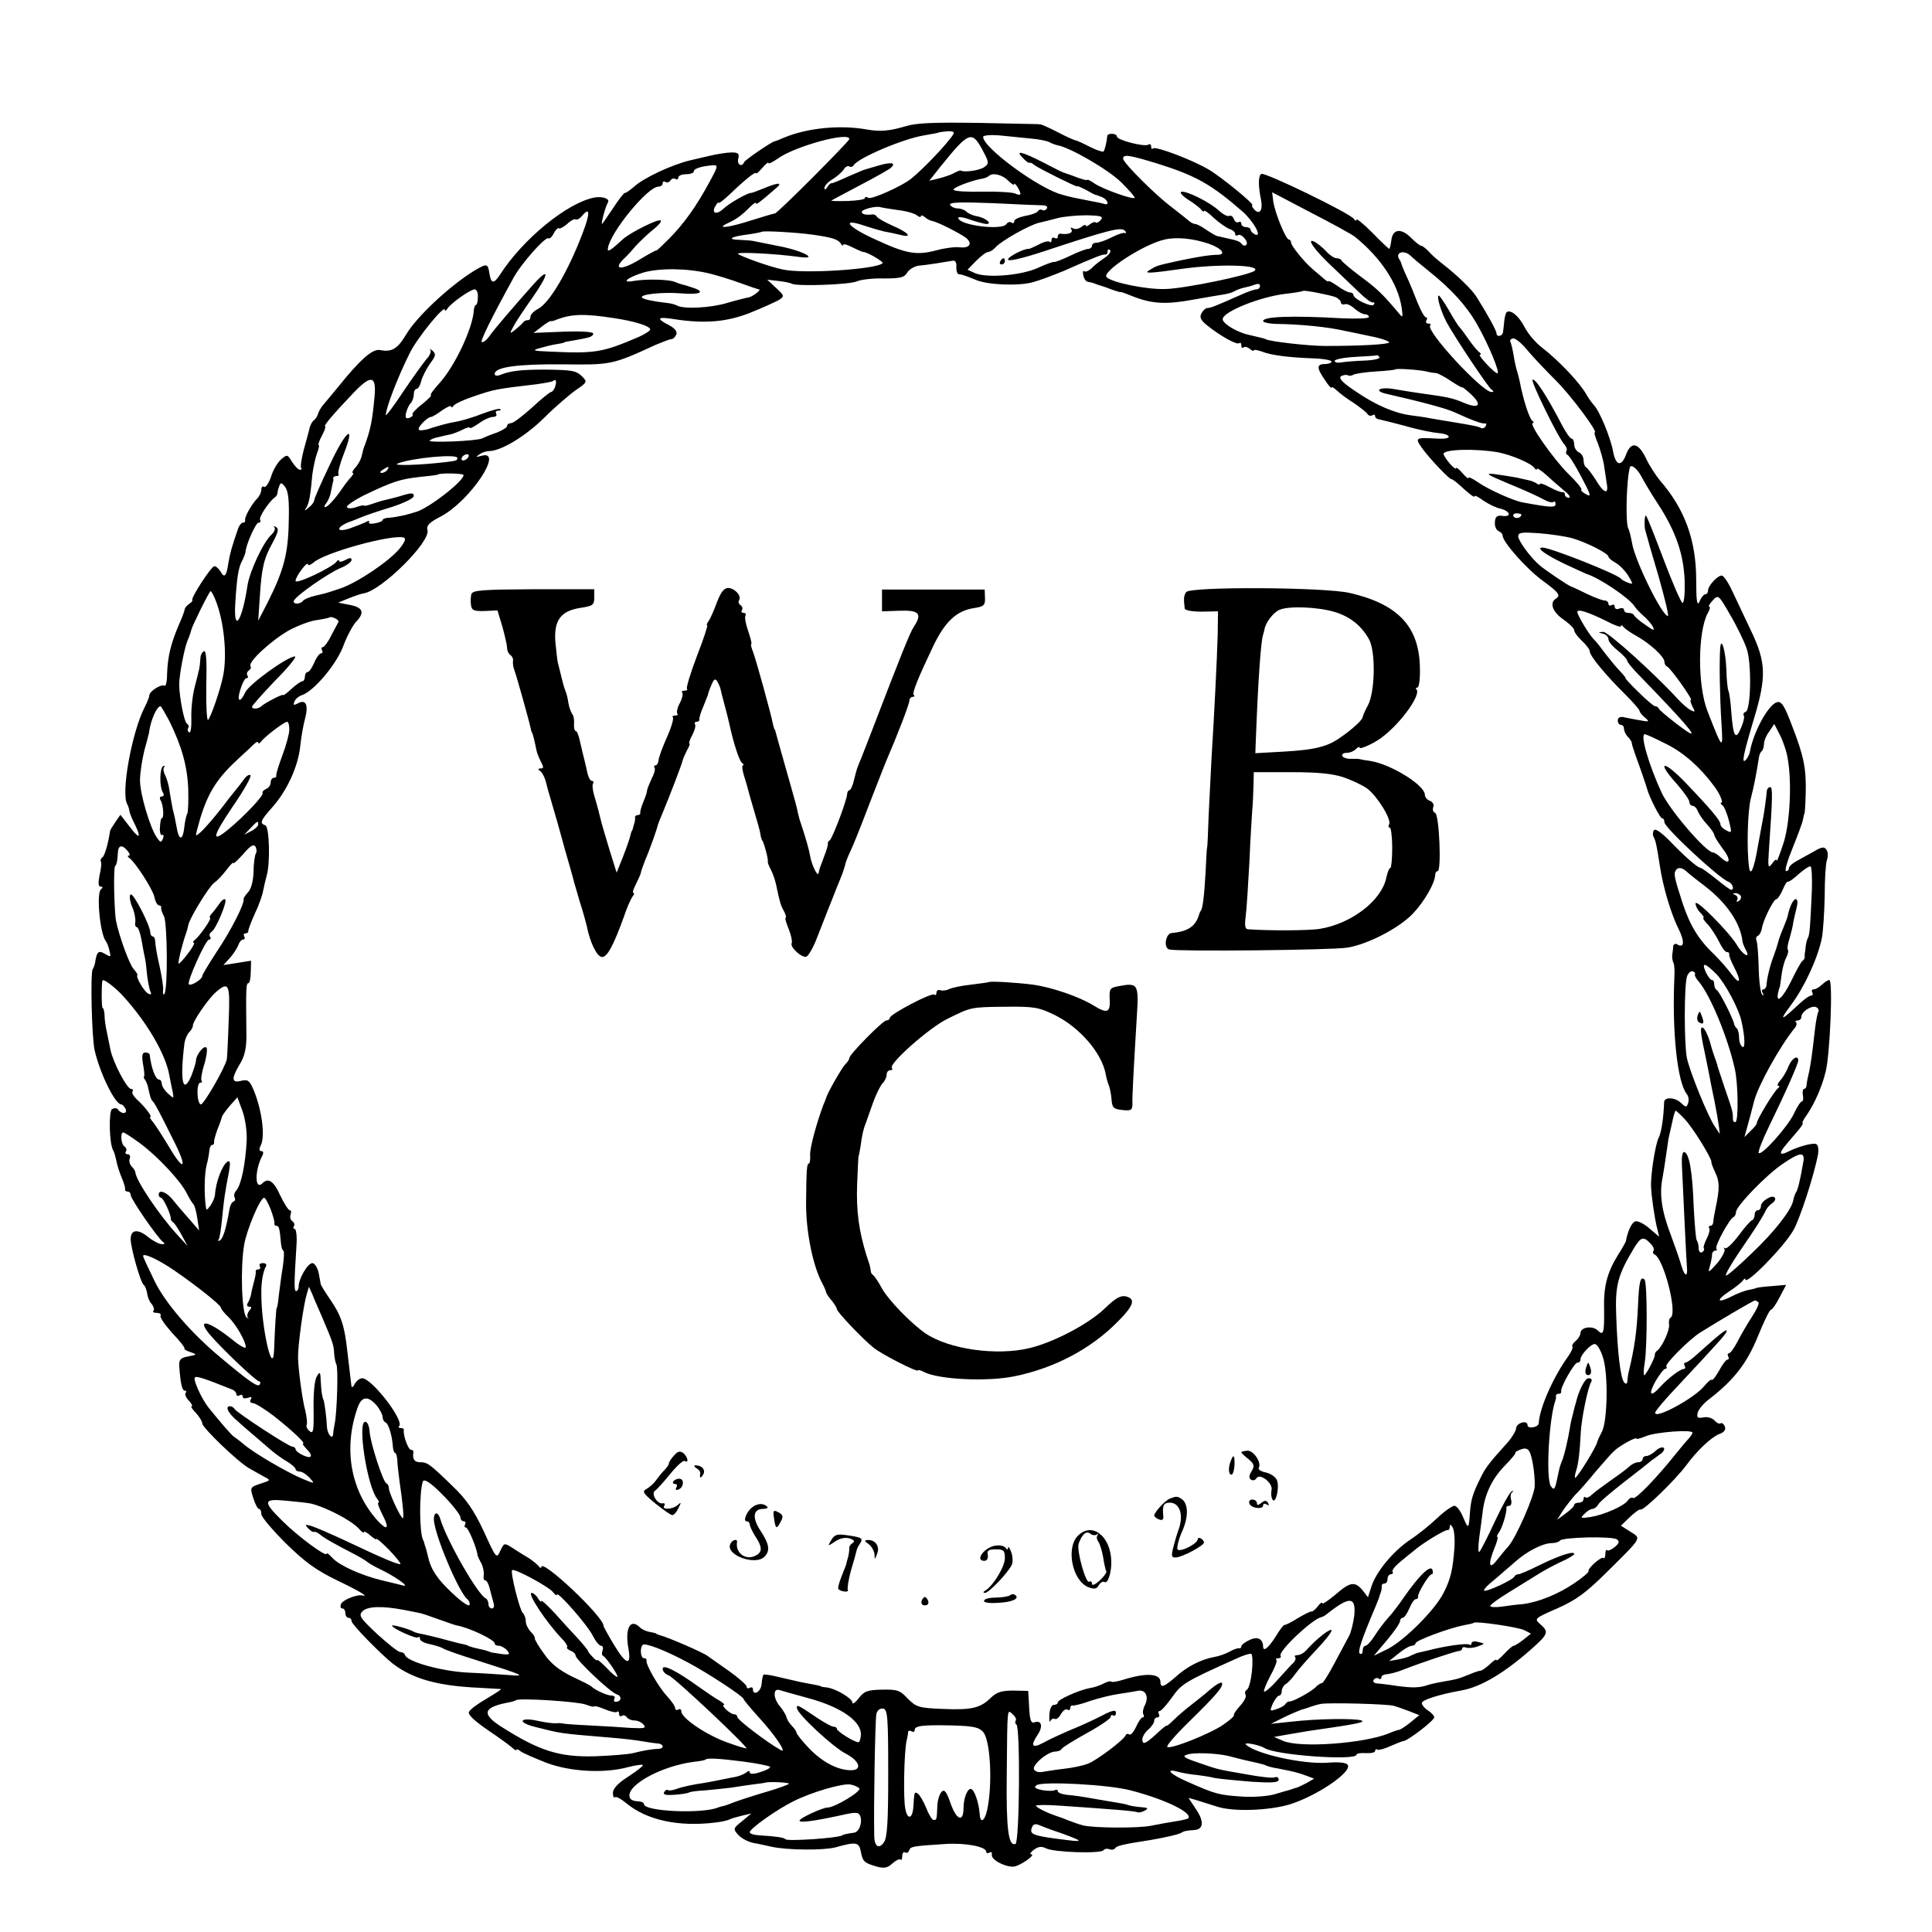 <?xml version="1.0" standalone="no"?>
<!DOCTYPE svg PUBLIC "-//W3C//DTD SVG 20010904//EN"
 "http://www.w3.org/TR/2001/REC-SVG-20010904/DTD/svg10.dtd">
<svg version="1.0" xmlns="http://www.w3.org/2000/svg"
 width="621pt" height="621pt" viewBox="0 0 621 621"
 preserveAspectRatio="xMidYMid meet">
<g transform="translate(0,621) scale(0.1,-0.1)"
fill="#000000" stroke="none">
<path d="M2910 5804 c-50 -15 -81 -18 -125 -10 -84 15 -189 5 -264 -26 -14 -6
-28 -12 -31 -12 -12 -3 -95 -60 -98 -67 -7 -18 -24 -8 -19 11 4 16 0 20 -21
20 -15 0 -47 -5 -72 -11 -25 -6 -52 -12 -60 -14 -60 -14 -152 -57 -183 -86
-12 -10 -24 -19 -28 -19 -4 0 -21 -22 -39 -50 -18 -27 -34 -50 -35 -50 -4 0
11 56 19 69 8 12 -18 21 -44 16 -87 -17 -229 -133 -303 -248 -20 -31 -29 -29
-34 5 -5 32 -8 32 -50 7 -79 -49 -185 -148 -218 -205 -27 -45 -46 -57 -84 -49
-24 4 -63 -30 -136 -121 -16 -20 -37 -44 -45 -54 -8 -9 -16 -23 -18 -31 -2 -7
-8 -16 -13 -20 -5 -3 -11 -14 -14 -25 -2 -10 -11 -42 -19 -71 -7 -28 -11 -54
-8 -57 3 -3 1 -6 -4 -6 -5 0 -16 11 -25 25 -15 25 -16 25 -36 8 -11 -10 -26
-35 -32 -56 -7 -20 -17 -35 -22 -32 -5 4 -9 -1 -9 -9 0 -8 -6 -21 -13 -28 -18
-18 -42 -61 -39 -70 1 -5 -2 -8 -7 -8 -5 0 -11 -8 -15 -17 -21 -61 -27 -82
-32 -113 -6 -42 -13 -50 -25 -27 -6 9 -14 17 -20 17 -10 0 -76 -102 -71 -109
2 -2 -2 -7 -10 -12 -7 -5 -13 -12 -14 -16 0 -4 -7 -24 -16 -44 -29 -67 -39
-108 -41 -166 0 -23 -4 -40 -8 -37 -11 6 -49 -18 -49 -31 0 -5 -7 -23 -15 -38
-41 -80 -77 -276 -56 -312 3 -5 6 -15 7 -22 1 -7 9 -27 18 -44 22 -45 13 -47
-19 -4 l-28 36 -16 -23 c-9 -13 -16 -25 -17 -28 -7 -46 -18 -81 -25 -86 -5 -3
-7 -9 -5 -13 3 -4 1 -24 -4 -44 -5 -26 -4 -37 4 -37 7 0 7 -3 1 -8 -16 -11 -4
-142 15 -167 4 -5 10 -20 12 -32 5 -19 4 -20 -13 -10 -21 13 -27 9 -32 -19 -1
-10 -5 -24 -9 -29 -8 -13 -3 -219 6 -260 17 -75 66 -175 86 -175 4 0 10 -7 14
-15 6 -16 -14 -17 -25 -1 -4 5 -12 5 -19 1 -11 -7 -9 -113 4 -133 3 -5 7 -19
10 -33 2 -13 10 -37 17 -54 7 -16 12 -33 11 -37 -1 -5 3 -8 8 -8 6 0 10 -5 10
-11 0 -13 88 -140 104 -151 7 -5 5 -8 -4 -7 -8 0 -28 10 -44 23 -33 27 -56 24
-56 -7 0 -28 32 -141 42 -147 4 -3 9 -15 11 -27 1 -12 8 -28 15 -35 6 -8 9
-18 5 -21 -3 -4 1 -7 11 -7 9 0 15 -4 12 -9 -3 -5 14 -29 37 -55 24 -25 42
-48 40 -50 -3 -2 6 -8 19 -12 22 -8 22 -8 -7 -14 -24 -4 -30 -10 -29 -30 4
-56 9 -80 18 -80 5 0 6 -3 3 -7 -4 -3 0 -15 10 -25 9 -10 13 -18 9 -18 -4 0 2
-10 14 -22 11 -12 20 -27 20 -33 0 -14 115 -124 150 -144 14 -8 35 -20 48 -27
23 -12 23 -12 -11 -23 -33 -11 -34 -12 -23 -46 6 -19 14 -35 18 -35 5 0 8 -7
8 -17 0 -9 36 -51 79 -94 62 -61 99 -87 165 -119 75 -36 104 -54 79 -48 -18 3
-62 -15 -67 -28 -3 -8 -1 -14 4 -14 6 0 10 -7 10 -15 0 -8 5 -15 10 -15 6 0
10 -5 10 -11 0 -10 94 -106 132 -136 65 -50 146 -72 278 -78 36 -2 67 -4 70
-4 3 -1 -18 -14 -46 -31 -28 -16 -54 -35 -57 -43 -3 -9 19 -29 61 -58 36 -24
71 -50 79 -57 7 -7 13 -10 13 -6 0 3 6 1 13 -5 8 -6 45 -22 83 -37 77 -29 186
-35 263 -14 23 6 45 9 47 7 3 -2 -18 -19 -46 -37 -33 -21 -50 -39 -50 -53 0
-11 3 -17 6 -14 4 4 20 -5 37 -19 65 -54 167 -77 287 -62 20 2 40 7 45 10 6 3
24 8 40 12 l30 7 -30 -25 c-29 -23 -29 -25 -12 -44 10 -11 33 -23 50 -26 18
-3 43 -9 57 -12 51 -11 166 -12 205 -2 68 19 76 17 82 -14 6 -32 11 -36 52
-48 23 -6 34 -4 49 10 11 10 23 16 26 13 3 -4 6 1 6 11 0 9 4 15 9 12 5 -4 11
0 13 6 5 13 9 14 118 21 65 4 130 -9 130 -25 0 -5 5 -6 10 -3 6 4 9 1 8 -6 -4
-15 38 -39 68 -39 20 0 77 40 58 40 -5 0 -1 7 10 15 14 10 24 11 38 4 24 -13
177 -18 185 -6 3 4 11 6 19 3 7 -3 16 -1 19 4 5 7 24 12 115 26 51 9 85 17 95
22 10 6 15 8 46 10 28 3 29 29 3 67 l-24 36 22 -6 c13 -4 44 -14 70 -22 52
-17 165 -13 233 7 87 27 201 104 187 127 -5 8 -29 10 -67 7 -78 -5 -227 28
-260 58 -11 10 42 0 60 -11 37 -23 295 -41 295 -21 0 4 14 6 30 5 17 -1 30 2
30 7 0 5 3 7 8 4 4 -2 23 3 42 12 19 8 38 16 42 16 15 2 98 66 98 76 0 5 -9
15 -20 22 -11 7 -20 18 -20 24 0 10 58 28 125 40 66 11 145 59 238 143 43 39
45 47 17 71 -19 17 -18 18 55 50 61 27 91 49 158 115 118 117 113 109 77 132
l-30 19 29 28 c16 15 31 26 34 24 8 -6 111 94 147 142 35 48 81 91 107 101 15
5 21 14 17 24 -3 8 -10 13 -14 10 -4 -3 -13 2 -19 9 -7 8 -23 13 -36 10 -19
-3 -22 -1 -18 16 3 10 19 30 37 43 79 61 121 115 156 201 19 47 38 86 42 86 4
0 17 18 28 40 l21 40 -48 -4 c-27 -2 -48 -5 -48 -6 0 -1 -10 -3 -23 -6 -13 -2
-36 -11 -52 -19 -48 -25 -58 -17 -15 12 22 14 43 31 47 37 4 6 8 8 8 4 0 -22
123 103 154 157 21 36 68 180 80 247 2 15 0 28 -7 31 -12 4 -59 -9 -90 -25
-28 -14 -30 -5 -6 23 11 13 29 34 40 47 10 12 16 22 13 22 -3 0 3 12 14 27 25
37 48 89 60 138 14 53 24 295 12 295 -5 0 -15 -7 -24 -15 -8 -8 -20 -15 -26
-15 -6 0 -8 -4 -5 -10 3 -5 2 -10 -3 -10 -6 0 -23 -12 -39 -27 -60 -56 -66
-57 -26 -3 43 58 85 148 99 215 4 22 8 83 9 135 0 52 3 104 7 115 4 11 4 26
-1 33 -7 11 -14 11 -41 -5 -18 -10 -43 -24 -56 -31 -13 -7 -24 -17 -24 -23 0
-5 -4 -9 -9 -9 -6 0 4 33 20 72 16 40 32 82 34 93 2 11 4 20 5 20 1 0 3 29 4
65 2 80 -6 120 -45 220 -23 61 -33 77 -47 73 -28 -7 -77 -97 -88 -162 -2 -7
-7 -18 -13 -24 -14 -14 -8 17 27 134 40 133 39 180 -10 282 -21 45 -49 103
-61 129 -12 26 -27 48 -33 48 -14 0 -44 -33 -44 -48 0 -7 -4 -12 -8 -12 -5 0
-14 -10 -19 -23 -8 -17 -11 -2 -11 68 0 129 -37 229 -116 320 -14 17 -35 49
-46 73 -24 49 -47 54 -63 12 -15 -41 -33 -38 -42 8 -8 45 -44 132 -62 150 -7
8 -18 23 -24 34 -19 35 -87 108 -143 151 -20 15 -45 45 -56 66 -18 36 -46 58
-58 47 -2 -3 -6 -16 -7 -28 -1 -13 -3 -29 -4 -35 -1 -14 -21 -18 -21 -4 0 8
-29 61 -63 115 -14 24 -63 71 -108 106 -18 14 -40 33 -48 43 -9 9 -19 17 -23
17 -4 0 -19 12 -33 26 -32 32 -59 28 -63 -9 -2 -15 -5 -27 -7 -27 -1 0 -26 23
-54 52 -28 28 -51 47 -51 42 0 -5 -4 -4 -8 2 -11 18 -288 152 -298 145 -10 -6
-10 -39 -1 -82 7 -34 -4 -51 -21 -33 -7 8 -10 14 -7 14 12 0 -99 91 -140 115
-52 31 -171 76 -179 68 -3 -4 -6 -1 -6 6 0 7 -4 10 -9 6 -13 -8 -101 15 -101
26 0 11 -30 12 -31 2 -2 -21 -8 -45 -12 -50 -3 -2 -22 4 -44 15 -21 11 -41 20
-46 21 -4 0 -30 12 -57 26 -27 14 -52 25 -55 25 -3 0 -6 0 -7 1 -2 0 -88 2
-193 4 -143 2 -201 0 -235 -11z m154 -26 c-19 -30 -96 -111 -136 -143 -30 -24
-127 -67 -137 -61 -6 4 -11 4 -11 -1 0 -4 -25 -8 -55 -9 -31 -1 -54 0 -53 1 2
2 44 24 93 50 50 26 94 51 99 56 17 16 1 19 -40 7 -21 -6 -41 -12 -44 -13 -3
0 -26 -11 -53 -22 -26 -12 -50 -22 -54 -22 -3 1 -10 -5 -14 -13 -5 -8 -9 -9
-9 -2 0 7 12 20 28 29 15 10 31 24 35 32 5 7 12 11 17 8 5 -3 11 -1 14 4 15
24 162 86 227 96 24 4 45 8 46 9 1 1 14 3 28 4 18 1 24 -2 19 -10z m246 -13
c28 -2 56 -8 63 -12 7 -4 18 -8 26 -10 39 -6 165 -79 206 -120 25 -25 44 -47
42 -49 -6 -6 -99 27 -127 45 -13 9 -24 15 -25 13 0 -3 -20 2 -52 15 -10 3 -20
7 -23 8 -3 0 -33 15 -67 33 -71 36 -91 40 -65 14 9 -10 19 -17 21 -15 2 1 9
-1 15 -7 14 -11 135 -71 138 -69 2 2 14 -4 28 -11 14 -8 27 -15 30 -16 3 0 13
-4 23 -8 19 -9 24 -28 5 -21 -7 2 -26 6 -43 9 -16 3 -41 8 -55 11 -14 3 -29 7
-35 9 -72 17 -255 151 -255 186 0 5 23 7 50 5 28 -3 73 -7 100 -10z m-580 -2
c0 -7 -230 -238 -239 -239 -3 0 -37 -10 -75 -22 -74 -24 -119 -29 -76 -9 28
13 43 24 70 51 11 11 20 17 20 13 0 -6 8 -1 62 46 26 21 12 22 -36 2 -20 -8
-38 -15 -41 -15 -11 1 -71 -33 -91 -52 -23 -21 -39 -12 -23 12 5 8 9 12 9 8 0
-3 15 8 33 25 51 49 87 78 87 70 0 -3 9 4 20 17 11 13 20 20 20 16 0 -4 14 3
31 15 55 39 229 87 229 62z m428 -35 c21 -40 22 -43 6 -55 -15 -11 -66 -18
-76 -11 -2 1 -12 -3 -23 -9 -11 -6 -33 -13 -49 -17 l-29 -7 38 48 c89 110 99
114 133 51z m563 -44 c124 -39 173 -67 273 -154 35 -31 64 -83 41 -74 -8 4
-15 10 -15 15 0 5 -7 9 -15 9 -8 0 -15 5 -15 11 0 5 -4 8 -9 5 -5 -3 -12 1
-15 10 -3 8 -10 13 -15 10 -5 -3 -20 5 -33 17 -30 28 -110 67 -122 60 -4 -3 7
-15 25 -26 19 -12 37 -26 41 -32 4 -5 8 -7 8 -3 0 4 15 -6 32 -23 18 -16 41
-32 50 -35 10 -3 18 -10 18 -15 0 -6 4 -8 9 -5 11 7 36 -22 27 -31 -4 -4 -10
-3 -14 2 -7 9 -14 12 -52 20 -8 2 -16 4 -17 4 -2 1 -6 1 -10 2 -5 1 -20 10
-35 20 -14 10 -31 19 -36 19 -6 0 -17 6 -24 13 -7 6 -31 25 -53 42 -51 38
-155 142 -155 155 0 15 19 12 111 -16z m-1441 -60 c-43 -79 -81 -132 -129
-181 -23 -23 -41 -40 -41 -38 0 2 -26 -12 -57 -31 -57 -34 -84 -31 -47 5 11
10 28 29 39 42 12 13 35 35 52 49 17 13 30 27 27 31 -5 8 -96 -37 -122 -60
-41 -38 -51 -43 -48 -29 7 51 128 198 162 198 8 0 14 5 14 11 0 5 4 8 9 4 5
-3 12 -1 16 5 4 6 11 8 16 5 5 -4 9 -1 9 4 0 6 11 11 25 11 14 0 25 4 25 9 0
9 24 17 63 20 16 1 14 -6 -13 -55z m960 6 c11 -11 20 -17 20 -12 0 9 20 -21
20 -31 0 -4 -8 -4 -17 1 -10 4 -57 7 -106 6 -48 -1 -89 1 -92 6 -4 6 54 29 93
36 8 1 16 5 20 8 12 12 43 5 62 -14z m1115 -181 c83 -67 138 -150 150 -226 5
-32 4 -36 -7 -22 -52 62 -70 80 -123 119 -33 25 -61 48 -63 53 -2 4 -9 7 -16
7 -7 0 -21 9 -32 21 -10 11 -27 25 -37 31 -32 17 -2 -26 55 -79 28 -27 67 -64
87 -83 19 -19 39 -34 44 -32 5 1 6 -2 3 -7 -7 -10 -66 18 -66 32 0 4 -5 7 -11
7 -6 0 -24 9 -40 21 -16 11 -29 18 -29 15 0 -3 -9 2 -19 12 -11 9 -26 22 -33
28 -25 21 -68 74 -68 84 0 5 -3 10 -7 10 -10 0 -43 81 -50 120 l-4 32 124 -65
c68 -35 132 -70 142 -78z m-1002 101 c10 0 15 -5 12 -10 -4 -6 -10 -8 -15 -5
-5 3 -11 1 -14 -4 -3 -5 -22 -12 -41 -15 -19 -4 -35 -11 -35 -17 0 -6 -4 -8
-9 -4 -5 3 -12 1 -16 -5 -13 -22 -155 -4 -155 20 0 4 17 2 38 -6 20 -7 44 -13
52 -14 22 0 -2 20 -30 25 -13 2 -28 9 -34 15 -5 5 -18 10 -27 10 -10 0 -21 5
-25 11 -5 9 30 10 137 6 79 -4 152 -7 162 -7z m-468 -15 c27 -3 55 -11 62 -17
7 -6 13 -7 13 -3 0 4 6 3 13 -3 6 -6 17 -11 22 -12 17 -2 99 -44 113 -57 18
-18 7 -31 -23 -28 -14 2 -47 -2 -73 -9 -67 -18 -99 -12 -202 36 -88 40 -108
69 -30 42 21 -7 49 -15 62 -18 12 -2 36 -7 52 -11 42 -11 26 8 -26 30 -24 11
-46 23 -49 28 -3 5 -9 8 -13 8 -22 -3 -36 0 -36 8 0 8 46 20 60 15 3 -1 27 -5
55 -9z m-1011 -71 c-46 -123 -108 -229 -145 -247 -13 -7 -24 -18 -24 -25 0 -7
-4 -12 -9 -11 -5 0 -12 -3 -15 -8 -3 -4 -15 -15 -25 -23 -18 -14 -19 -14 -6
10 7 14 35 56 62 94 55 79 55 101 0 39 -57 -64 -126 -144 -140 -165 -7 -10
-17 -18 -23 -18 -8 0 30 77 101 206 25 47 105 136 113 128 3 -3 11 4 17 16 6
12 14 19 17 16 3 -2 14 4 26 14 11 11 23 17 27 15 4 -3 13 2 20 10 26 32 28
12 4 -51z m1664 39 c-6 -7 -13 -11 -16 -8 -3 3 -11 0 -19 -6 -7 -6 -13 -8 -13
-4 0 4 -7 2 -15 -5 -8 -6 -20 -8 -26 -4 -8 4 -9 3 -5 -4 6 -11 -12 -17 -36
-13 -5 0 -8 -4 -8 -10 0 -5 -4 -7 -10 -4 -5 3 -10 1 -10 -6 0 -7 -3 -10 -6 -6
-4 3 -19 0 -35 -9 -16 -8 -30 -14 -31 -14 -13 3 -68 -25 -68 -34 0 -7 42 2
118 27 202 67 245 78 257 66 6 -6 6 -9 0 -8 -5 2 -24 -5 -42 -14 -18 -9 -39
-17 -48 -17 -8 0 -15 -4 -15 -10 0 -5 -6 -10 -12 -10 -7 0 -33 -10 -58 -22
-25 -12 -48 -21 -52 -20 -4 1 -28 -8 -54 -20 -55 -24 -163 -32 -200 -16 l-24
11 27 28 c16 16 33 29 39 29 6 0 17 7 24 15 17 20 109 72 140 79 14 3 41 10
60 15 19 5 61 9 92 9 48 -1 56 -4 46 -15z m-928 -47 c64 -9 83 -15 92 -28 4
-7 8 -10 8 -5 0 4 13 1 30 -8 16 -8 32 -15 35 -15 11 1 67 -32 62 -36 -20 -20
-258 -35 -322 -20 -43 9 -134 42 -143 50 -6 7 119 1 198 -10 67 -9 6 22 -72
36 -40 8 -76 15 -80 16 -5 1 -22 2 -40 3 -42 1 -31 10 23 17 24 3 46 8 48 9 4
4 111 -2 161 -9z m1277 -30 c40 -14 56 -35 26 -35 -24 0 -67 -7 -128 -20 -68
-15 -67 -15 -90 -29 -21 -12 -1 -11 105 4 115 16 254 13 233 -6 -15 -14 -227
-58 -288 -59 -60 -2 -171 21 -188 38 -17 17 117 105 186 121 38 9 92 4 144
-14z m-337 -45 c-13 -9 -32 -23 -41 -33 -10 -9 -20 -13 -24 -10 -4 4 -5 -2 -3
-13 2 -11 9 -21 16 -21 6 -1 14 -3 17 -4 3 -1 8 -3 13 -5 4 -1 15 -5 25 -8 23
-9 47 -17 50 -16 1 1 20 -6 42 -15 60 -23 105 -25 191 -9 44 8 88 15 100 17
11 2 26 6 32 10 7 4 20 9 29 11 10 2 26 6 36 10 10 4 17 3 17 -4 0 -6 -5 -11
-11 -11 -6 0 -27 -7 -47 -16 -88 -39 -101 -44 -111 -44 -5 0 -14 -7 -19 -17
-7 -12 -3 -22 17 -38 42 -34 97 -65 104 -58 4 3 7 0 7 -7 0 -7 3 -10 7 -7 3 4
12 2 20 -4 7 -6 13 -9 13 -5 0 3 12 1 26 -4 30 -12 86 -19 167 -22 31 -1 57
-6 57 -10 0 -4 -9 -8 -19 -8 -29 0 -30 -11 -4 -49 12 -19 23 -31 23 -27 0 4 7
0 17 -9 9 -9 33 -27 54 -40 20 -14 40 -29 44 -35 3 -6 11 -8 16 -5 5 4 9 2 9
-3 0 -5 6 -9 13 -10 6 -1 46 -11 87 -22 41 -12 88 -21 103 -22 15 -1 30 -5 33
-10 4 -6 -11 -9 -32 -8 -77 4 -77 4 -52 -32 25 -34 86 -98 93 -98 3 0 14 -8
24 -17 36 -33 51 -44 51 -38 0 4 13 -3 28 -14 16 -11 40 -23 55 -26 32 -8 37
-28 5 -23 -16 2 -22 -3 -23 -20 -1 -13 4 -26 12 -29 7 -3 13 -10 13 -15 0 -20
77 -107 128 -144 53 -39 60 -48 42 -59 -20 -13 -9 -43 25 -66 19 -13 35 -29
35 -35 0 -6 11 -21 25 -34 14 -13 25 -28 25 -34 0 -14 52 -77 113 -137 26 -26
47 -50 47 -54 0 -4 8 -14 18 -22 15 -13 13 -14 -18 -8 -19 3 -43 8 -52 10 -11
2 -18 -2 -18 -11 0 -8 5 -14 10 -14 6 0 10 -6 10 -13 0 -7 6 -19 13 -26 6 -6
12 -15 12 -19 0 -4 5 -20 11 -37 18 -49 35 -99 38 -110 7 -27 42 -95 48 -95 5
0 8 -6 8 -13 0 -17 173 -178 205 -191 14 -5 21 -26 9 -26 -3 0 -25 16 -48 35
-24 19 -46 35 -49 35 -10 0 -53 38 -102 89 -27 27 -45 39 -49 32 -4 -6 -4 -15
-1 -21 7 -11 11 -33 20 -92 10 -67 35 -152 59 -201 22 -43 20 -67 -4 -52 -5 3
-11 0 -12 -7 0 -7 -2 -20 -3 -28 -1 -8 1 -19 4 -25 3 -5 4 -25 3 -45 -8 -174
9 -338 40 -377 6 -7 7 -20 4 -29 -5 -14 -7 -14 -22 0 -18 19 -54 21 -55 4 -2
-54 -9 -99 -18 -116 -10 -20 -26 -118 -24 -157 1 -29 11 -99 19 -131 l7 -29
-32 27 c-17 15 -38 25 -45 22 -12 -4 -25 -34 -30 -64 -1 -3 -12 -23 -26 -45
-35 -57 -46 -101 -44 -175 1 -75 -2 -85 -21 -66 -17 16 -55 10 -55 -9 0 -7 -7
-18 -15 -25 -9 -7 -13 -15 -11 -18 3 -3 -3 -17 -13 -31 -49 -68 -93 -168 -95
-216 -1 -13 -36 -19 -36 -6 0 18 -36 8 -37 -11 -1 -9 -15 -32 -32 -50 -57 -63
-67 -77 -83 -110 -24 -48 -30 -69 -33 -108 -4 -56 -5 -57 -22 -17 -8 20 -21
37 -28 37 -7 0 -33 -18 -57 -41 -23 -22 -62 -53 -85 -68 -54 -36 -108 -101
-124 -148 l-12 -37 -17 22 c-25 30 -40 28 -88 -14 -23 -19 -42 -32 -42 -27 0
4 -7 0 -14 -10 -8 -10 -17 -18 -21 -17 -3 1 -23 -9 -43 -21 -20 -13 -39 -22
-43 -22 -3 1 -16 -16 -29 -38 -23 -36 -40 -50 -40 -31 -1 24 -17 33 -43 21
-15 -7 -27 -16 -27 -21 0 -4 -3 -7 -7 -6 -5 1 -19 -4 -31 -11 -13 -7 -35 -15
-49 -17 -43 -8 -86 -30 -123 -63 -39 -34 -50 -38 -50 -17 0 27 -46 30 -119 7
-19 -6 -37 -9 -39 -6 -3 2 -13 0 -24 -6 -11 -6 -31 -13 -45 -15 -34 -6 -103
-37 -103 -46 0 -5 -6 -8 -13 -8 -7 0 -13 -13 -14 -32 -1 -18 1 -27 3 -20 3 6
10 10 14 7 5 -3 14 4 20 15 6 11 15 18 21 15 5 -4 9 -1 9 4 0 6 3 10 8 9 4 -1
30 5 57 15 28 9 68 19 90 22 22 3 50 8 61 10 26 6 38 -18 24 -46 -6 -11 -8
-24 -5 -29 3 -6 3 -10 -2 -10 -4 0 -14 -14 -21 -30 -8 -17 -17 -28 -22 -25 -5
3 -10 2 -12 -3 -6 -15 -94 -81 -121 -91 -15 -6 -48 -13 -74 -16 -27 -3 -58 -8
-70 -10 -12 -3 -25 0 -29 7 -9 13 43 58 68 58 9 0 18 4 20 8 2 5 38 27 81 51
42 23 77 47 77 52 0 6 4 8 8 5 5 -3 9 1 9 9 0 10 -12 8 -46 -10 -25 -13 -71
-34 -101 -46 -30 -13 -70 -31 -87 -41 -36 -19 -42 -10 -17 27 17 26 12 47 -11
39 -11 -4 -15 7 -17 48 l-3 53 -48 1 c-37 0 -53 -5 -71 -22 -34 -34 -62 -41
-155 -37 -78 3 -86 6 -113 33 -25 27 -34 30 -83 29 -47 -1 -58 -5 -75 -28 -11
-14 -20 -20 -20 -14 0 14 -55 46 -82 49 -10 1 -19 2 -20 4 -3 2 -15 4 -63 13
-16 4 -50 11 -74 17 -24 6 -45 9 -47 7 -2 -2 -5 -16 -6 -30 -2 -25 -28 -40
-28 -16 0 5 -4 7 -10 4 -5 -3 -10 -2 -10 4 0 5 -26 28 -57 50 -32 22 -62 44
-68 48 -14 11 -126 60 -157 68 -5 2 -9 3 -10 5 -2 1 -11 3 -22 5 -10 2 -23 8
-29 14 -31 31 -49 -3 -37 -68 10 -58 -8 -52 -47 13 -18 30 -33 57 -33 60 0 30
-200 218 -200 189 0 -4 -4 -3 -8 2 -4 6 -19 18 -34 28 -16 9 -39 24 -53 33
-24 15 -25 15 -37 -11 -12 -26 -13 -25 -53 63 -31 66 -56 103 -98 143 -76 74
-83 79 -107 79 -18 0 -25 10 -21 33 0 4 -3 7 -8 7 -9 0 -26 48 -23 63 1 4 -3
7 -10 7 -6 0 -9 3 -5 6 17 18 -88 154 -119 154 -7 0 -18 -8 -23 -17 -8 -15
-11 -15 -12 -3 -2 16 -4 34 -13 110 -9 81 -20 113 -56 165 -15 22 -28 43 -29
47 -1 5 -4 21 -7 38 -4 16 -13 30 -20 30 -15 0 -44 -50 -44 -75 0 -8 -4 -15
-8 -15 -7 0 -7 21 1 148 2 28 -1 52 -6 52 -4 0 -6 4 -2 9 3 5 0 13 -6 16 -5 4
-8 13 -5 21 3 8 2 14 -3 14 -4 0 -18 22 -31 49 -20 45 -38 56 -56 38 -25 -25
-26 39 -2 86 6 11 5 17 -2 17 -7 0 -8 6 -2 18 15 29 4 114 -23 179 -13 30 -18
34 -40 29 -31 -8 -32 7 -4 54 15 24 21 50 21 90 -2 159 -1 170 7 170 3 0 7 16
7 36 l1 36 -44 -7 -45 -7 21 23 c11 12 23 31 27 41 3 10 10 18 15 18 6 0 7 5
4 10 -3 6 -1 10 4 10 6 0 10 3 9 8 0 4 9 29 21 55 13 27 25 61 27 75 3 15 8
36 11 47 12 39 9 157 -4 162 -19 7 -17 14 22 58 48 54 83 131 90 196 3 30 10
69 15 87 12 45 4 65 -21 52 -15 -8 -17 -7 -13 4 3 9 14 18 23 21 38 12 109 95
133 155 12 33 32 71 44 83 27 29 20 45 -23 53 l-36 7 34 14 c18 7 40 15 49 16
57 10 214 165 204 203 -4 15 6 25 43 44 93 49 205 216 131 195 -18 -5 -20 -4
-8 4 8 6 22 11 31 11 39 0 117 47 178 107 36 36 83 76 103 90 34 23 36 26 21
41 -20 21 -33 23 -123 24 -75 0 -110 -4 -142 -17 -10 -4 -18 -3 -18 3 0 22 71
32 216 31 158 -2 161 -2 300 62 24 10 47 19 52 19 6 0 12 7 16 15 3 10 -5 20
-24 30 -43 22 -37 28 18 19 98 -15 168 -9 244 21 40 16 81 35 92 41 18 12 17
14 -10 39 l-28 26 35 -4 c19 -2 39 -6 44 -9 16 -9 188 -3 210 8 11 5 49 10 85
9 54 0 67 3 76 19 6 10 23 20 36 22 26 2 87 12 110 16 8 2 13 -6 12 -19 -1
-13 3 -24 7 -24 14 -2 22 -5 54 -18 38 -17 139 -21 185 -8 19 5 65 22 101 37
101 45 123 53 132 52 4 -1 7 3 7 10 0 6 3 8 8 4 4 -5 -4 -16 -18 -25z m984 7
c7 -7 33 -29 57 -48 74 -59 123 -113 157 -173 37 -65 75 -157 65 -157 -9 0
-65 60 -56 60 5 0 3 4 -2 8 -6 4 -22 23 -35 42 -13 19 -27 37 -30 40 -3 3 -18
26 -33 53 -15 26 -30 47 -32 47 -9 0 7 -53 26 -88 32 -57 132 -206 143 -214 8
-5 8 -8 0 -8 -30 0 -213 198 -197 214 4 3 1 6 -6 6 -7 0 -9 5 -6 10 3 6 3 10
-2 10 -4 0 -16 21 -27 48 -10 26 -25 63 -34 82 -9 19 -16 37 -17 40 0 3 -3 10
-7 16 -15 23 15 32 36 12z m-2254 -57 c25 -6 70 -20 100 -31 30 -11 57 -20 59
-20 11 0 -20 -24 -33 -26 -7 -1 -39 -9 -70 -18 -53 -16 -139 -20 -160 -8 -6 3
-19 7 -30 8 -46 5 -77 12 -82 17 -11 11 66 19 126 14 60 -5 79 4 38 18 -13 4
-27 9 -33 10 -5 1 -17 5 -26 9 -19 8 -91 10 -132 3 -43 -8 -21 11 31 27 52 15
142 14 212 -3z m-744 -76 c0 -14 -3 -25 -6 -25 -3 0 -6 -8 -7 -17 -3 -57 -61
-180 -110 -234 -20 -22 -32 -39 -28 -39 4 0 -8 -13 -28 -29 -20 -15 -34 -31
-31 -33 3 -3 -2 -8 -10 -11 -11 -4 -14 0 -11 15 3 12 9 26 15 32 5 5 10 18 10
28 0 10 4 18 9 18 5 0 12 12 15 26 4 14 17 39 28 55 19 25 20 31 8 42 -8 6
-11 8 -7 3 4 -5 -1 -19 -12 -30 -10 -12 -44 -59 -75 -105 -31 -47 -56 -80 -56
-75 1 24 38 121 77 199 24 49 113 158 113 139 0 -5 4 -3 8 4 12 18 74 62 88
62 6 0 11 -11 10 -25z m2757 0 c9 -4 17 -12 17 -17 0 -5 6 -8 12 -6 7 3 21 -4
32 -14 11 -10 26 -18 33 -18 7 0 13 -4 13 -9 0 -5 -39 -6 -87 -4 -159 9 -253
6 -253 -9 0 -4 17 -8 38 -9 83 -1 172 -10 227 -23 6 -1 40 -8 77 -16 37 -7 65
-17 63 -21 -5 -6 -90 -11 -205 -11 -56 0 -184 15 -192 22 -3 2 -17 5 -55 14
-37 8 -83 36 -83 50 0 24 122 73 205 82 27 3 51 7 53 9 4 3 82 -12 105 -20z
m-2323 -67 c69 -10 120 -26 120 -37 0 -4 -17 -15 -37 -24 -117 -50 -138 -54
-288 -47 -52 2 -56 4 -30 11 17 5 41 11 55 13 14 2 25 5 25 6 0 1 11 3 25 5
56 10 64 12 67 22 2 6 -32 9 -94 7 l-98 -4 25 19 c13 11 27 19 30 19 3 -1 12
1 20 5 47 18 90 19 180 5z m3029 -199 c49 -48 139 -169 127 -169 -3 0 2 -16
10 -35 7 -19 17 -51 20 -72 3 -21 7 -48 9 -60 6 -34 -11 -28 -36 15 -13 20
-27 39 -31 40 -4 2 -8 12 -8 23 0 11 -7 22 -15 25 -8 4 -15 15 -15 25 0 10 -4
19 -8 19 -5 0 -18 19 -31 43 -49 95 -88 154 -95 146 -6 -5 84 -189 102 -207 7
-8 10 -17 7 -22 -3 -5 -1 -10 3 -12 5 -1 25 -33 45 -71 30 -57 33 -66 16 -56
-12 6 -19 13 -16 15 3 3 -16 26 -43 52 -47 47 -128 162 -113 162 4 0 3 4 -2 8
-9 6 -29 67 -40 125 -2 10 -6 26 -9 35 -3 9 -8 32 -11 51 -3 19 -8 38 -10 42
-3 4 0 9 7 11 7 3 28 -14 46 -36 19 -23 60 -66 91 -97z m-565 73 c3 -5 -19
-10 -49 -11 -30 -1 -63 -4 -75 -6 -11 -2 -20 0 -20 5 0 5 30 11 68 13 37 2 68
4 69 5 1 1 4 -2 7 -6z m151 -46 c11 -3 25 -5 31 -5 6 -1 28 -12 48 -26 20 -13
36 -22 36 -20 0 2 13 -8 29 -23 36 -34 25 -47 -23 -27 -37 16 -54 19 -141 31
-21 3 -59 9 -82 13 -48 9 -71 -5 -26 -15 114 -26 192 -47 218 -59 56 -26 90
-38 98 -36 5 1 6 -3 2 -9 -3 -6 -10 -8 -14 -6 -7 5 -28 9 -101 21 -14 2 -41 7
-60 10 -19 4 -49 8 -65 10 -53 7 -113 33 -176 76 -44 29 -58 44 -48 50 7 4 17
5 21 3 4 -3 13 -2 19 2 6 3 38 8 71 10 34 2 63 5 64 7 4 3 73 -1 99 -7z
m-3381 -79 c-7 -79 -13 -107 -31 -157 -4 -8 -8 -24 -10 -34 -2 -11 -11 -28
-20 -38 -9 -10 -13 -18 -9 -18 4 0 1 -6 -6 -14 -7 -7 -20 -24 -28 -36 -24 -35
-47 -60 -55 -60 -4 0 -2 6 4 13 6 8 13 24 15 38 3 13 5 26 6 29 2 3 2 8 1 13
0 4 4 7 11 7 6 0 9 3 6 6 -3 3 4 32 17 65 40 102 7 77 -45 -35 -28 -58 -50
-109 -50 -114 0 -5 -8 -16 -17 -23 -14 -12 -16 -12 -8 0 9 15 13 40 19 106 3
22 9 52 15 68 6 15 8 27 5 27 -2 0 2 14 11 30 9 17 13 30 10 30 -7 0 30 43 90
106 57 60 75 58 69 -9z m580 29 c-3 -9 -9 -16 -13 -16 -3 0 -31 -22 -61 -50
-30 -27 -60 -50 -67 -50 -7 0 -13 -4 -13 -9 0 -5 -15 -14 -32 -21 -18 -6 -40
-15 -48 -19 -19 -9 -177 -15 -169 -7 4 4 16 9 28 11 11 3 30 7 40 9 11 3 29
10 40 16 12 6 21 8 21 5 0 -4 13 3 29 14 16 12 37 21 46 21 9 0 13 5 10 10 -3
6 -1 10 6 10 7 0 10 2 7 5 -3 3 -29 -4 -58 -15 -28 -11 -67 -23 -87 -26 -19
-3 -52 -12 -74 -19 -21 -8 -41 -10 -43 -6 -5 7 28 41 40 41 3 0 19 9 35 21 16
11 29 17 29 12 0 -4 4 -3 8 3 4 6 32 19 62 29 69 24 77 25 205 40 27 4 52 8
54 11 8 8 11 -3 5 -20z m3032 -210 c45 -9 105 -35 116 -50 4 -6 8 -8 8 -3 0 4
15 -6 33 -22 17 -16 43 -38 57 -50 14 -11 19 -20 13 -21 -7 0 -13 5 -13 10 0
6 -3 9 -7 8 -5 -1 -23 6 -40 15 -18 10 -33 15 -33 12 0 -4 -6 -3 -12 2 -7 4
-17 8 -23 9 -5 1 -23 5 -40 9 -16 3 -48 8 -70 11 -34 4 -27 -1 45 -31 47 -19
97 -42 111 -50 14 -8 29 -12 33 -8 3 3 6 0 6 -7 0 -12 -13 -12 -105 5 -30 5
-114 43 -146 66 -16 11 -29 17 -29 13 0 -4 -9 3 -20 16 -11 13 -20 19 -20 15
0 -4 -9 2 -20 15 -11 13 -20 27 -20 31 0 15 102 18 176 5z m-3346 -18 c0 -8
-2 -9 -35 -13 -82 -10 -177 -13 -157 -5 44 18 192 32 192 18z m35 2 c-3 -5
-11 -10 -16 -10 -6 0 -7 5 -4 10 3 6 11 10 16 10 6 0 7 -4 4 -10z m-260 -40
c-3 -5 -12 -10 -18 -10 -7 0 -6 4 3 10 19 12 23 12 15 0z m4030 -20 c9 -17 33
-58 55 -91 57 -88 82 -161 85 -247 1 -41 -2 -71 -7 -70 -5 2 -32 64 -60 138
-28 74 -53 138 -57 142 -5 6 -7 -35 -2 -49 1 -2 2 -6 3 -10 1 -5 18 -65 39
-135 20 -71 34 -128 30 -128 -19 1 -106 178 -115 234 -4 21 -9 42 -12 47 -10
16 -6 160 5 197 4 11 23 -4 36 -28z m-3785 3 c0 -20 -116 -110 -155 -119 -5
-2 -21 -6 -35 -10 -14 -3 -35 -7 -47 -8 -13 0 -23 -4 -23 -7 0 -4 -11 -9 -25
-11 -13 -3 -22 -1 -19 4 4 5 -2 5 -12 -1 -11 -5 -34 -14 -51 -20 -48 -15 -41
8 7 24 3 1 16 6 30 12 14 6 58 21 98 33 40 13 72 28 72 36 0 10 -8 10 -32 3
-18 -6 -43 -12 -55 -15 -12 -2 -34 -9 -48 -14 -14 -5 -25 -7 -25 -5 0 2 -11 0
-25 -5 -14 -5 -27 -5 -30 0 -3 4 23 22 57 39 90 43 114 51 177 58 31 3 57 6
59 8 6 5 82 4 82 -2z m-562 -153 c-2 -102 -17 -155 -67 -255 l-31 -60 5 75 c6
96 13 125 42 177 17 32 20 44 10 49 -6 4 -9 4 -5 -1 4 -4 0 -15 -10 -24 -26
-24 -71 -120 -77 -166 -17 -111 -44 -152 -39 -58 5 84 10 117 21 138 6 11 11
25 12 30 1 23 33 95 42 95 6 0 8 4 5 9 -5 8 28 58 47 72 5 3 9 10 9 15 0 5 3
15 6 23 4 11 8 10 19 -5 10 -14 13 -45 11 -114z m3962 26 c0 -11 -19 -15 -25
-6 -3 5 1 10 9 10 9 0 16 -2 16 -4z m164 -76 c47 -14 116 -49 116 -59 0 -4 10
-13 23 -20 13 -7 31 -26 41 -42 16 -27 16 -28 -1 -22 -10 4 -20 9 -23 13 -12
15 -227 100 -252 100 -22 0 8 -22 70 -52 37 -17 69 -32 72 -33 40 -12 137 -77
154 -104 4 -7 17 -20 28 -30 11 -9 24 -24 30 -34 8 -16 4 -15 -24 5 -18 12
-34 26 -36 31 -2 4 -10 7 -18 7 -8 0 -14 4 -14 10 0 5 -7 7 -15 4 -8 -4 -15
-1 -15 6 0 6 -4 8 -10 5 -5 -3 -10 -1 -10 4 0 6 -6 11 -13 11 -7 0 -33 10 -58
22 -24 12 -46 22 -49 23 -7 1 -81 51 -100 67 -30 25 -70 80 -70 94 0 13 12 14
68 10 37 -3 84 -10 106 -16z m-3771 -35 c-35 -41 -135 -108 -188 -126 -51 -17
-44 -15 -83 -24 -18 -4 -35 -12 -38 -16 -3 -5 -12 -9 -20 -9 -8 0 -12 5 -9 10
11 19 111 88 149 104 20 8 36 20 36 26 0 8 -6 8 -20 0 -11 -6 -20 -7 -20 -3 0
4 -4 4 -8 -2 -14 -19 -132 -75 -132 -62 0 14 39 66 40 53 0 -5 8 -2 18 6 35
32 254 92 290 80 8 -3 3 -15 -15 -37z m-591 -162 c28 -68 39 -179 25 -246 -9
-45 -39 -131 -48 -141 -4 -5 -7 43 -6 108 2 79 0 115 -7 113 -6 -2 -12 -13
-12 -25 -1 -12 -2 -24 -3 -27 0 -3 -1 -7 -2 -10 0 -2 -6 -26 -13 -52 -7 -27
-12 -71 -11 -100 1 -29 -2 -50 -7 -47 -5 3 -6 9 -3 14 3 5 1 11 -5 15 -8 5
-24 86 -24 125 0 30 16 114 26 139 6 14 12 31 13 37 4 15 58 124 62 124 2 0 9
-12 15 -27z m4922 -157 c17 -47 14 -198 -3 -204 -6 -2 -9 -7 -6 -12 3 -4 -1
-22 -9 -40 -17 -41 -25 -28 -31 50 -2 33 -7 65 -9 69 -3 4 -6 35 -7 69 -2 59
-17 111 -20 67 -3 -49 -1 -157 4 -235 6 -94 5 -93 -45 35 -32 83 -31 253 1
314 7 11 9 21 5 21 -4 0 1 9 11 20 18 19 19 19 56 -46 22 -37 45 -85 53 -108z
m-451 88 c26 -14 47 -21 47 -17 0 5 4 4 8 -2 4 -5 23 -19 42 -29 43 -24 90
-67 90 -83 0 -6 3 -13 8 -15 11 -4 85 -108 77 -108 -3 0 -1 -9 5 -21 10 -18 9
-19 -7 -11 -10 6 -27 21 -39 34 -72 79 -225 218 -241 217 -17 -1 -17 -2 0 -6
9 -2 17 -10 17 -18 0 -7 13 -23 30 -36 16 -13 30 -28 30 -32 0 -5 19 -28 43
-52 131 -135 186 -197 156 -180 -25 15 -94 70 -97 77 -2 5 -7 8 -12 8 -4 0
-28 20 -53 45 -26 25 -44 45 -42 45 2 0 -6 10 -18 23 -12 12 -33 38 -47 56
-14 19 -30 40 -37 46 -16 16 -53 78 -53 88 0 11 34 0 93 -29z m-4075 -3 c-2
-3 -12 -23 -23 -43 -10 -21 -23 -38 -27 -38 -5 0 -6 -4 -3 -10 3 -5 2 -10 -3
-10 -5 0 -15 -13 -22 -30 -7 -16 -16 -30 -21 -30 -5 0 -9 -7 -9 -15 0 -8 -4
-15 -9 -15 -4 0 -20 -11 -35 -25 -14 -13 -26 -22 -26 -19 0 5 -60 -26 -70 -36
-9 -9 -30 -10 -30 -2 0 4 34 42 75 85 42 42 70 77 63 77 -24 0 -149 -90 -160
-116 -17 -36 -28 -29 -15 11 6 19 14 35 19 35 5 0 7 4 3 9 -3 5 -1 12 5 16 6
4 8 10 5 14 -8 14 69 84 124 115 30 16 70 31 90 33 20 3 38 7 39 8 6 6 33 -7
30 -14z m-544 -318 c40 -81 58 -145 61 -218 1 -38 0 -74 -3 -80 -3 -5 -7 -22
-9 -39 -5 -50 -18 -51 -26 -1 -3 17 -8 41 -12 55 -3 14 -7 40 -10 57 -2 18 -9
41 -14 51 -6 11 -7 23 -3 27 4 5 2 5 -4 2 -11 -7 -12 -67 0 -85 4 -7 2 -12 -4
-12 -6 0 -8 -5 -4 -12 9 -14 12 -58 4 -58 -3 0 -5 -13 -6 -30 -1 -16 3 -27 7
-24 5 3 6 -2 3 -11 -6 -14 -8 -14 -20 3 -22 32 -54 140 -54 184 0 24 7 67 14
96 8 29 15 55 15 57 5 40 25 85 37 85 2 0 14 -21 28 -47z m386 -28 c0 -13 -10
-50 -22 -82 -12 -32 -21 -61 -20 -65 1 -5 -2 -8 -8 -8 -5 0 -10 -7 -10 -15 0
-9 -7 -18 -15 -21 -8 -4 -13 -9 -11 -13 5 -7 -58 -74 -109 -116 -57 -47 -53
-25 12 71 36 52 62 98 58 102 -4 4 -13 -2 -21 -13 -8 -11 -20 -27 -27 -35 -7
-8 -28 -35 -47 -60 -44 -56 -80 -93 -80 -83 0 4 7 29 14 54 26 84 55 129 125
193 19 17 40 37 47 44 8 7 14 10 14 5 0 -4 4 -3 8 2 10 15 75 65 85 65 4 0 7
-11 7 -25z m4817 -98 c13 -79 6 -209 -16 -272 -11 -33 -20 -56 -20 -51 -1 6
-8 1 -15 -10 -13 -17 -14 -12 -10 46 12 173 12 200 4 200 -6 0 -10 -6 -11 -12
-1 -16 -8 -68 -12 -88 -2 -8 -9 -50 -17 -92 -12 -71 -24 -98 -28 -65 -8 55 -5
181 6 222 11 43 17 76 26 132 1 7 5 16 9 19 4 4 7 15 7 23 0 9 7 27 17 40 l16
24 19 -37 c10 -20 22 -55 25 -79z m-390 51 c54 -27 107 -73 152 -134 18 -23
31 -54 24 -54 -4 0 -3 -4 3 -8 6 -4 15 -26 21 -49 10 -40 10 -42 -8 -32 -11 5
-19 14 -19 19 0 12 -26 44 -112 134 -72 75 -96 71 -28 -4 22 -25 40 -51 40
-57 0 -7 5 -13 10 -13 6 0 14 -8 17 -17 4 -10 17 -29 30 -43 13 -14 23 -29 23
-33 0 -5 12 -24 26 -43 29 -37 26 -58 -4 -31 -10 10 -22 17 -26 17 -22 0 -139
136 -165 192 -42 91 -70 188 -54 188 4 0 35 -14 70 -32z m-4527 -258 c0 -5
-10 -15 -22 -21 l-23 -12 20 21 c23 24 25 25 25 12z m-8 -94 c-3 -6 -7 -32 -7
-58 -1 -28 -7 -54 -17 -65 -9 -10 -16 -20 -15 -23 4 -13 -40 -100 -85 -167
-26 -40 -48 -76 -48 -80 0 -11 -36 -33 -43 -27 -7 8 54 144 65 144 5 0 7 4 3
9 -3 5 -1 12 5 16 14 8 51 97 44 104 -3 3 -12 -3 -19 -14 -8 -11 -19 -26 -25
-32 -6 -7 -8 -13 -5 -13 8 0 -35 -62 -50 -72 -5 -4 -6 -8 -2 -8 4 0 -4 -16
-19 -35 -15 -20 -28 -34 -30 -32 -3 3 13 67 24 97 3 8 6 20 7 25 1 18 66 125
83 137 10 7 28 26 40 42 12 16 22 26 22 22 0 -4 14 9 32 29 22 26 33 33 39 24
4 -7 5 -18 1 -23z m-412 9 c7 -8 9 -15 4 -15 -5 0 -4 -4 2 -8 19 -14 73 -97
80 -124 3 -16 10 -28 15 -28 5 0 8 -3 7 -7 -1 -5 3 -17 9 -28 11 -21 13 -239
1 -250 -3 -4 -5 1 -4 11 2 10 -4 45 -11 78 -8 34 -14 69 -14 79 0 9 -4 17 -8
17 -4 0 -8 6 -8 13 0 22 -54 127 -63 122 -5 -3 -3 -20 4 -38 8 -17 12 -40 11
-49 -2 -10 0 -18 5 -18 4 0 11 -19 15 -42 4 -24 9 -50 11 -58 2 -8 5 -34 7
-56 3 -23 8 -47 11 -53 4 -6 1 -9 -7 -5 -13 5 -43 57 -35 60 1 1 -4 10 -13 20
-14 16 -47 108 -56 154 -6 31 -9 171 -3 176 5 6 7 13 9 44 1 24 14 26 31 5z
m5414 -122 c-5 -116 -7 -148 -13 -158 -3 -5 -6 -18 -7 -27 -1 -10 -2 -20 -3
-23 0 -3 -1 -8 0 -11 0 -4 -3 -10 -8 -13 -4 -3 -20 -32 -35 -63 -27 -55 -50
-77 -43 -40 2 9 4 17 5 17 1 0 3 17 6 38 2 20 9 47 15 58 6 11 8 23 6 26 -3 2
-1 19 5 36 5 18 11 41 12 52 2 11 7 32 11 48 4 16 3 27 -3 27 -8 0 -20 -24
-26 -55 -1 -5 -8 -23 -15 -40 -7 -16 -14 -37 -16 -45 -2 -8 -8 -27 -14 -43
-11 -28 -22 -72 -23 -94 -1 -7 -5 -13 -10 -13 -5 0 -6 -6 -2 -12 4 -8 3 -9 -2
-5 -5 5 -10 42 -11 84 -1 42 -4 82 -7 89 -3 7 -1 14 4 16 5 2 11 12 13 23 4
28 38 95 47 95 4 0 13 14 20 30 7 17 15 29 17 26 2 -2 18 9 35 25 17 15 34 26
38 24 3 -2 5 -34 4 -72z m-402 55 c7 -7 34 -28 59 -47 69 -53 114 -119 120
-178 1 -5 5 -16 11 -27 16 -30 -11 -15 -30 18 -26 42 -132 149 -132 132 0 -8
7 -22 16 -30 8 -9 13 -16 9 -16 -3 0 3 -10 14 -21 11 -12 27 -37 36 -55 9 -19
20 -34 25 -34 6 0 9 -3 8 -7 -1 -5 6 -22 15 -40 25 -47 21 -62 -7 -25 -13 18
-37 45 -53 61 -52 49 -80 94 -104 166 -26 80 -30 96 -23 107 7 12 21 10 36 -4z
m173 -77 c3 -5 0 -13 -6 -17 -7 -4 -9 -3 -5 4 3 5 0 13 -6 15 -9 4 -10 6 -1 6
6 1 14 -3 18 -8z m-77 -253 c28 -30 70 -109 79 -148 12 -51 13 -91 4 -85 -6 3
-11 16 -11 29 0 12 -3 26 -7 30 -5 4 -8 11 -9 14 -1 14 -48 107 -56 110 -4 2
-8 10 -8 18 0 8 -3 14 -7 14 -5 0 -13 11 -20 25 -15 34 -3 31 35 -7z m-70 0
c-2 -3 4 -14 13 -24 37 -44 93 -180 115 -279 11 -47 12 -165 3 -171 -5 -3 -9
2 -9 10 0 22 0 23 -27 101 -13 39 -23 70 -23 70 1 0 -2 8 -5 17 -4 10 -13 37
-19 60 -7 23 -18 44 -23 45 -10 4 -7 -19 12 -107 3 -14 7 -36 10 -50 2 -14 10
-50 16 -80 6 -30 12 -66 14 -80 l3 -25 -16 24 c-22 32 -81 177 -90 221 -9 45
-9 239 1 263 4 10 12 17 18 15 6 -2 9 -6 7 -10z m-5051 -71 c76 -84 135 -185
147 -252 3 -17 8 -41 11 -54 4 -23 4 -23 -15 -6 -11 10 -20 24 -20 32 0 7 -4
13 -9 13 -11 0 -25 37 -30 81 -1 3 -7 6 -14 6 -10 0 -12 -10 -7 -39 4 -21 5
-38 3 -38 -2 0 -1 -6 4 -12 4 -7 8 -17 9 -23 5 -25 9 -40 15 -45 6 -5 22 -35
71 -134 41 -82 29 -93 -17 -15 -21 35 -45 72 -53 82 -8 9 -12 17 -9 17 8 0
-20 36 -45 58 -9 9 -15 19 -12 24 3 4 0 8 -5 8 -13 0 -58 86 -66 126 -3 16 -9
43 -12 59 -4 17 -7 40 -7 53 -1 12 -3 22 -6 22 -4 0 -4 72 -1 88 2 8 40 -20
68 -51z m338 -79 c-2 -62 -5 -118 -6 -123 -6 -28 -76 -149 -84 -145 -13 7 -14
70 -1 70 5 0 7 2 4 6 -3 3 0 26 8 51 8 25 11 50 8 55 -7 11 -33 -21 -34 -40 0
-7 -7 -29 -15 -50 -28 -64 -37 -15 -22 106 2 12 9 28 15 34 7 7 12 16 12 22 0
14 51 88 75 108 41 35 45 25 40 -94z m5110 31 c-3 -5 -8 -30 -11 -56 -10 -88
-13 -108 -19 -138 -4 -16 -8 -36 -8 -42 0 -7 -4 -13 -8 -13 -4 0 -6 -9 -4 -20
2 -11 1 -20 -3 -20 -4 0 -16 -18 -26 -40 -20 -42 -104 -136 -113 -126 -3 3 11
40 32 83 56 115 95 204 95 214 0 20 -21 7 -31 -18 -6 -16 -18 -36 -26 -45 -9
-10 -12 -18 -7 -18 5 0 4 -4 -1 -8 -12 -8 -70 -104 -68 -112 0 -3 -8 -14 -20
-25 l-20 -20 7 25 c4 14 9 32 11 40 2 8 8 31 13 50 13 51 83 177 131 236 6 7
7 15 4 18 -4 3 -1 6 5 6 7 0 12 5 12 11 0 17 32 38 47 32 7 -3 10 -9 8 -14z
m-5052 -413 c-4 -77 -17 -142 -33 -162 -7 -7 -9 -17 -6 -23 3 -5 2 -11 -3 -13
-6 -1 -12 -14 -14 -28 -10 -58 -20 -91 -30 -97 -5 -3 -8 -2 -4 3 3 5 8 36 11
69 6 62 9 82 22 149 5 30 4 37 -5 32 -17 -11 -38 -67 -40 -107 -1 -8 -7 -23
-14 -33 -13 -18 -14 -18 -16 0 -5 40 -4 100 3 129 5 17 8 38 9 48 1 9 5 17 9
17 4 0 7 3 6 8 -1 4 4 23 11 42 8 19 14 38 15 42 1 3 12 19 25 34 l24 27 16
-43 c9 -24 15 -67 14 -94z m4622 67 c26 -27 87 -126 86 -138 -1 -3 5 -18 12
-33 14 -28 15 -51 2 -112 -4 -19 -8 -41 -8 -47 0 -7 -4 -13 -9 -13 -5 0 -7 -4
-4 -8 3 -5 -1 -20 -9 -35 -7 -14 -11 -28 -8 -30 2 -3 0 -8 -6 -12 -6 -3 -11 2
-11 13 0 10 -3 21 -6 25 -3 3 -7 52 -10 109 -4 111 -14 170 -30 175 -6 2 -9
-14 -8 -39 4 -90 15 -321 16 -327 4 -36 -6 -37 -17 -1 -7 25 -23 69 -34 99
-30 78 -38 133 -27 186 3 17 8 48 11 70 3 22 7 47 8 55 2 8 7 32 12 53 4 20 9
37 11 37 2 0 15 -12 29 -27z m-4966 -77 c57 -42 131 -121 151 -161 8 -16 18
-32 21 -35 4 -3 10 -23 13 -45 l6 -40 -32 37 c-18 20 -42 48 -53 62 -20 25
-45 34 -45 16 0 -5 4 -10 8 -10 7 0 34 -59 31 -69 0 -2 3 -7 8 -10 4 -3 17
-22 27 -41 l19 -35 -34 37 c-60 66 -132 174 -134 200 0 4 -5 12 -12 19 -6 6
-9 18 -6 25 3 8 0 14 -7 14 -6 0 -9 4 -5 9 3 5 1 12 -5 16 -11 7 -14 45 -4 45
4 0 27 -15 53 -34z m5347 -63 c-11 -62 -17 -87 -24 -97 -3 -6 -7 -17 -8 -24
-5 -30 -60 -101 -132 -169 -41 -40 -79 -73 -84 -73 -5 0 15 35 44 78 57 83 73
109 84 132 4 8 14 19 21 23 7 5 11 12 8 17 -8 12 -45 -11 -45 -27 0 -7 -4 -13
-10 -13 -5 0 -10 -6 -10 -14 0 -8 -4 -16 -8 -18 -5 -1 -25 -24 -44 -50 -20
-26 -39 -44 -44 -40 -4 4 -4 2 -1 -4 3 -5 -8 -26 -24 -45 -28 -31 -30 -32 -23
-9 4 14 7 31 7 38 0 6 5 12 10 12 6 0 7 3 4 6 -7 7 42 97 55 102 4 2 8 9 8 16
0 19 98 120 150 155 57 39 73 40 66 4z m-4926 -150 c8 -21 13 -41 12 -45 -1
-5 2 -8 6 -8 9 0 11 -9 15 -55 1 -14 5 -25 8 -25 3 0 2 -24 -2 -52 -5 -29 -10
-71 -13 -93 -2 -22 -5 -40 -7 -40 -1 0 -5 -50 -8 -135 -4 -89 -41 72 -41 180
-1 39 6 75 15 90 3 6 -1 10 -10 10 -9 0 -13 -4 -10 -10 3 -5 1 -10 -4 -10 -6
0 -10 -3 -9 -7 1 -5 -2 -20 -6 -34 -4 -14 -8 -32 -9 -40 -2 -8 -6 -20 -10 -26
-5 -8 -3 -13 4 -13 8 0 9 -3 0 -13 -6 -8 -8 -18 -4 -23 4 -5 2 -4 -5 2 -15 13
-20 160 -7 234 8 47 51 150 64 150 4 0 13 -17 21 -37z m4434 -109 c9 -8 14
-19 11 -24 -3 -5 -2 -10 3 -12 29 -12 75 -189 52 -203 -5 -3 -7 -13 -5 -23 2
-17 -22 -71 -38 -83 -5 -3 -8 -9 -8 -13 2 -8 -28 -66 -34 -66 -3 0 -2 19 2 43
8 54 8 255 -1 264 -13 13 -18 -7 -21 -84 -4 -85 -11 -134 -30 -213 -2 -8 -4
-22 -4 -29 -1 -9 -4 -11 -10 -5 -12 12 -22 95 -26 214 -4 98 5 132 57 218 22
36 30 39 52 16z m-4746 -86 c73 -50 151 -112 152 -121 0 -4 11 -18 24 -30 24
-23 56 -78 56 -97 0 -6 -19 4 -42 23 -76 61 -118 72 -75 19 35 -42 150 -152
160 -152 4 0 5 -5 2 -10 -6 -10 -30 6 -130 90 -91 76 -174 172 -208 242 -20
41 -37 77 -37 81 0 11 48 -11 98 -45z m478 -153 c34 -80 37 -89 38 -115 1 -14
4 -29 7 -35 7 -11 2 -156 -5 -190 -2 -11 -5 -26 -5 -33 -1 -22 -18 -4 -20 20
-1 29 -8 81 -11 88 -5 11 -7 26 -9 60 -1 32 -3 33 -13 15 -7 -11 -11 -56 -10
-103 1 -72 -1 -82 -13 -72 -8 7 -12 16 -9 21 2 5 0 26 -5 46 -9 32 -22 130
-23 168 -1 37 17 170 28 205 l7 24 11 -24 c5 -14 20 -47 32 -75z m4616 49 c4
-3 -6 -24 -21 -47 -15 -23 -36 -59 -46 -79 -11 -21 -23 -38 -28 -38 -4 0 -5
-4 -2 -10 3 -5 2 -10 -2 -10 -5 0 -17 -16 -27 -35 -11 -19 -21 -33 -24 -30 -3
2 -13 -7 -24 -20 -30 -38 -158 -108 -158 -86 0 5 31 42 69 82 143 153 161 173
161 181 0 8 -19 -7 -94 -74 -17 -16 -34 -28 -39 -28 -4 0 -5 -4 -2 -10 3 -5 2
-10 -2 -10 -12 0 -50 -29 -76 -57 -32 -36 -40 -27 -16 17 13 22 27 40 31 40 5
0 7 4 4 8 -5 8 74 87 109 109 59 37 171 103 176 103 3 0 8 -3 11 -6z m-500
-176 c18 -52 15 -206 -3 -240 -7 -13 -14 -28 -15 -33 -2 -14 -64 -115 -71
-115 -2 0 -1 10 3 22 8 25 12 63 15 123 2 44 23 147 34 164 3 6 0 11 -9 11
-11 0 -31 -37 -41 -80 -1 -3 -5 -16 -8 -30 -4 -14 -9 -36 -11 -50 -6 -37 -17
-83 -23 -100 -9 -22 -9 -21 -18 -64 -7 -34 -10 -37 -20 -23 -17 24 -6 221 15
277 1 3 2 8 1 13 0 4 3 7 9 7 6 0 9 3 8 8 -3 12 42 92 52 92 6 0 10 4 10 10 0
15 33 50 46 50 7 0 19 -19 26 -42z m-4404 -105 c6 -3 12 -9 12 -15 0 -5 5 -6
10 -3 6 3 10 2 10 -4 0 -6 7 -7 17 -4 11 4 14 3 9 -5 -4 -7 -1 -12 7 -12 7 0
38 -19 68 -42 57 -45 103 -88 93 -88 -3 0 2 -7 10 -16 24 -23 19 -35 -9 -22
-14 6 -25 15 -25 20 0 4 -5 8 -10 8 -12 0 -177 108 -186 121 -3 5 -9 9 -15 9
-17 0 -5 -24 26 -49 16 -15 41 -36 55 -48 14 -12 36 -31 50 -43 14 -12 37 -29
53 -38 15 -9 27 -20 27 -24 0 -4 6 -8 13 -8 8 0 22 -9 32 -20 18 -20 18 -20
-21 -4 -51 21 -162 86 -192 113 -13 11 -27 21 -30 23 -6 3 -41 43 -82 94 -22
28 -49 87 -44 96 4 6 25 0 122 -39z m464 -52 c10 -13 18 -29 18 -36 0 -7 4
-15 9 -17 10 -3 22 -45 24 -80 1 -10 4 -18 7 -18 3 0 6 -10 7 -22 0 -13 4 -43
7 -68 11 -74 15 -120 11 -120 -7 0 -45 82 -45 96 0 7 -3 14 -8 16 -11 5 -51
128 -54 166 -1 18 -7 32 -14 32 -26 0 6 -207 38 -247 6 -7 8 -13 4 -13 -4 0 3
-18 14 -40 23 -44 15 -52 -17 -17 -87 97 -110 233 -63 364 13 36 34 37 62 4z
m4228 -86 c0 -4 -6 -12 -12 -19 -7 -7 -26 -30 -43 -51 -60 -75 -127 -145 -136
-140 -4 3 -11 0 -16 -7 -11 -18 -77 -47 -120 -54 -33 -5 -35 -4 -20 10 8 9 20
16 26 16 5 0 14 6 18 14 4 8 42 40 83 72 41 32 80 62 85 67 6 4 19 14 30 22
11 7 17 17 13 21 -5 4 -16 0 -26 -9 -10 -10 -24 -17 -30 -17 -7 0 -12 -4 -12
-10 0 -5 -6 -10 -14 -10 -8 0 -21 -6 -28 -13 -7 -7 -34 -27 -60 -45 -25 -18
-53 -38 -61 -46 -8 -8 -17 -12 -21 -9 -3 4 -6 1 -6 -5 0 -7 -7 -12 -15 -12 -8
0 -15 -3 -15 -7 0 -5 -13 -17 -28 -28 l-27 -20 19 30 c11 16 29 39 40 51 12
11 41 45 65 74 25 29 51 59 59 66 16 16 72 47 72 40 0 -3 14 1 31 8 31 13 149
22 149 11z m-513 -100 c4 -22 7 -54 6 -71 0 -31 -62 -171 -86 -196 -7 -7 -22
-26 -35 -42 -26 -34 -30 -15 -8 39 8 19 12 35 9 35 -3 0 -1 6 4 13 11 13 27
67 25 80 -1 4 3 7 9 7 6 0 9 9 6 20 -3 10 -1 21 4 24 5 2 5 4 -1 3 -6 -1 -30
-44 -54 -95 -24 -52 -47 -97 -51 -100 -4 -4 -4 18 0 48 4 30 9 64 10 75 6 60
30 110 69 151 24 24 40 44 37 45 -3 0 3 4 14 9 26 10 33 3 42 -45z m-3497
-107 c27 -28 50 -58 50 -65 0 -7 5 -13 11 -13 5 0 7 -4 4 -10 -3 -5 -2 -10 3
-10 7 0 36 -69 37 -90 1 -3 6 -14 12 -25 6 -11 9 -28 8 -37 -2 -10 0 -18 5
-18 4 0 10 -10 13 -22 3 -13 9 -33 12 -45 5 -15 3 -23 -4 -23 -6 0 -11 6 -11
14 0 8 -4 16 -8 18 -25 10 -125 184 -147 256 -9 30 -25 19 -19 -14 12 -66 83
-228 107 -245 5 -4 8 -12 6 -18 -2 -6 -28 12 -57 40 -48 45 -68 76 -77 119 -2
8 -4 17 -5 20 -1 3 -3 10 -5 15 -1 6 -3 12 -5 15 -12 23 -13 149 -1 188 4 11
29 -6 71 -50z m-430 -21 c49 -12 129 -54 153 -80 9 -11 17 -16 17 -12 0 4 9 0
20 -10 11 -10 20 -15 20 -12 0 4 18 -12 40 -34 22 -23 39 -44 37 -46 -5 -4
-59 19 -177 75 -47 22 -96 43 -109 47 -21 6 -22 5 -10 -8 8 -8 16 -13 18 -11
2 2 10 -1 18 -7 13 -12 49 -32 113 -65 19 -10 37 -21 40 -24 3 -3 21 -14 40
-23 49 -23 101 -60 75 -53 -11 3 -42 10 -70 17 -65 16 -136 48 -157 72 -10 11
-18 17 -18 13 0 -13 -94 57 -142 105 -65 64 -63 73 15 65 34 -3 69 -7 77 -9z
m3675 -141 c-5 -70 -12 -102 -36 -148 -28 -54 -124 -150 -178 -178 l-45 -22
42 50 c23 27 42 55 42 61 0 6 4 11 9 11 5 0 14 14 21 30 7 17 16 30 21 30 5 0
8 3 7 8 -2 10 35 72 44 72 4 0 5 7 2 15 -7 16 -45 -22 -92 -90 -15 -22 -37
-51 -50 -65 -13 -14 -32 -40 -43 -57 -11 -18 -25 -33 -30 -33 -5 0 -9 -7 -9
-16 0 -8 -4 -13 -9 -9 -8 4 4 42 52 155 6 14 11 28 12 33 2 4 4 10 5 15 1 4 2
10 1 15 0 4 4 7 9 7 6 0 10 7 10 15 0 8 5 15 11 15 5 0 8 4 5 8 -3 5 9 19 26
33 16 13 35 29 42 34 24 22 101 69 109 67 4 -1 7 4 7 11 0 8 3 8 9 -2 5 -8 8
-37 6 -65z m522 26 c9 -6 8 -12 -6 -24 -11 -9 -22 -14 -25 -11 -3 4 -6 -2 -6
-12 0 -10 -3 -16 -6 -13 -6 7 -52 -34 -48 -42 2 -3 -19 -21 -46 -39 -51 -35
-116 -61 -165 -67 -16 -1 -47 -5 -67 -8 -21 -3 -38 -2 -38 2 0 4 26 23 57 42
31 19 73 45 92 57 20 13 55 32 79 43 23 10 42 22 42 25 0 11 -46 -4 -108 -34
-34 -17 -66 -31 -71 -31 -5 0 -11 -3 -13 -7 -5 -12 -98 -54 -98 -45 0 5 15 20
33 34 17 15 47 40 66 57 39 35 90 61 119 61 12 0 23 4 26 8 6 11 168 15 183 4z
m-3419 -170 c6 -8 12 -12 12 -8 0 15 99 -98 115 -131 9 -18 21 -33 27 -33 5 0
8 -6 5 -14 -3 -8 -3 -16 1 -18 11 -5 53 -68 46 -68 -4 0 -20 13 -35 30 -16 16
-29 27 -29 24 0 -3 -7 1 -15 10 -8 8 -15 17 -15 19 0 3 -15 21 -32 40 -18 19
-52 56 -75 82 -24 26 -43 43 -43 39 0 -5 -5 -1 -11 9 -5 9 -15 17 -20 17 -16
0 48 -96 97 -147 12 -12 19 -24 17 -27 -3 -3 2 -8 11 -12 9 -3 16 -10 16 -15
0 -13 111 -118 132 -125 18 -5 16 -24 -3 -24 -6 0 -7 5 -4 10 3 6 -1 10 -10
10 -14 0 -53 18 -65 30 -3 3 -31 17 -63 32 -40 20 -67 41 -88 72 -18 24 -31
47 -30 50 1 4 -5 14 -14 22 -8 9 -15 23 -15 33 0 9 -4 21 -10 27 -10 10 -40
130 -34 137 7 7 118 -53 132 -71z m2575 -75 c-3 -23 -10 -52 -16 -64 -7 -13
-28 -52 -47 -88 -19 -36 -37 -65 -41 -65 -4 0 -14 -6 -21 -14 -16 -15 -74 -47
-84 -45 -4 0 -10 -4 -13 -9 -3 -5 -16 -12 -29 -16 -21 -7 -21 -6 -11 18 7 14
16 26 21 26 4 0 8 7 8 15 0 7 6 18 13 22 7 4 21 19 30 32 9 13 39 47 66 76 28
29 51 58 51 64 0 11 -48 -26 -79 -61 -8 -10 -22 -18 -30 -18 -8 0 -12 -3 -8
-6 3 -4 1 -12 -6 -19 -7 -6 -29 -31 -50 -54 -21 -24 -41 -41 -44 -38 -2 3 7
25 20 50 14 25 23 48 20 51 -4 3 -1 6 6 6 7 0 10 4 7 8 -8 14 102 118 131 124
5 1 13 6 18 10 73 58 94 57 88 -5z m-3053 18 c25 -5 47 -9 50 -10 3 0 30 -9
60 -20 30 -11 57 -20 60 -20 39 -7 120 -46 120 -57 0 -5 6 -8 14 -8 7 0 19 -7
26 -15 11 -13 8 -15 -21 -11 -19 3 -34 5 -34 6 0 1 -8 3 -17 6 -10 2 -26 6
-35 8 -10 3 -18 5 -18 6 0 1 -7 3 -15 5 -8 1 -35 8 -60 15 -25 7 -56 14 -69
17 -14 2 -28 6 -33 9 -13 8 -68 23 -68 19 0 -9 78 -44 84 -38 3 4 6 1 6 -5 0
-6 15 -14 33 -17 17 -4 37 -10 42 -14 6 -4 57 -22 115 -40 144 -46 154 -50 95
-45 -27 2 -88 6 -135 8 -84 5 -191 35 -198 56 -2 6 -9 10 -16 10 -6 0 -39 26
-74 58 -55 52 -60 59 -47 73 17 16 62 18 135 4z m3600 -65 l21 -11 -25 -20
c-13 -10 -27 -19 -31 -19 -3 0 -17 -12 -30 -26 -14 -15 -25 -24 -25 -20 0 4
-10 -2 -22 -14 -12 -11 -25 -20 -29 -20 -4 0 -20 -5 -36 -12 -37 -15 -42 -16
-83 -23 -19 -3 -46 -9 -60 -14 -24 -7 -53 -6 -110 3 -14 2 -33 4 -43 5 -10 0
-15 6 -12 11 4 6 11 8 16 5 5 -4 9 -2 9 3 0 5 6 9 13 10 14 1 37 7 57 15 58
23 167 59 178 60 6 0 12 4 12 8 0 5 6 6 13 3 7 -2 24 -1 37 4 24 9 24 9 2 14
-12 4 -22 2 -22 -4 0 -5 -4 -7 -8 -4 -9 5 -79 -5 -132 -19 -14 -3 -29 -7 -35
-8 -5 -2 -15 -6 -21 -9 -6 -4 -24 -9 -40 -12 l-29 -5 30 24 c17 14 36 25 43
25 6 0 12 4 12 8 0 9 108 49 155 58 16 3 31 6 32 8 6 6 144 -14 163 -24z
m-2690 -103 c66 -35 180 -110 180 -118 0 -3 22 -29 48 -58 52 -56 95 -120 71
-106 -44 25 -139 97 -139 106 0 5 -5 9 -11 9 -12 0 -44 30 -32 30 4 0 -2 6
-13 13 -12 6 -41 26 -65 43 -75 54 -119 76 -119 60 0 -8 8 -17 19 -21 17 -5
261 -235 250 -235 -3 0 -28 7 -55 17 -69 23 -154 80 -154 102 0 7 -4 9 -10 6
-5 -3 -10 -1 -10 5 0 6 -12 23 -26 38 -27 29 -69 102 -66 115 1 4 -2 7 -8 7
-11 0 -14 33 -4 43 8 7 71 -17 144 -56z m1814 -30 c-3 -28 -10 -55 -16 -58 -6
-4 -8 -11 -4 -17 3 -5 -5 -21 -18 -35 -13 -14 -22 -28 -20 -30 3 -2 -13 -16
-33 -30 -43 -30 -172 -81 -181 -72 -4 3 27 39 68 79 88 86 112 114 108 126 -2
5 -17 -3 -35 -18 -17 -15 -46 -38 -64 -52 -18 -14 -43 -35 -56 -48 -13 -13
-23 -21 -23 -19 0 3 -17 -11 -37 -30 -30 -27 -39 -31 -41 -18 -2 9 6 24 17 34
12 10 21 23 21 30 0 6 5 11 11 11 5 0 7 5 4 10 -3 6 -2 10 2 10 5 0 23 20 40
44 31 44 41 50 203 123 25 12 48 19 52 17 4 -3 5 -28 2 -57z m-1427 -85 c108
-29 174 -76 170 -120 -1 -12 -4 -22 -8 -22 -13 0 -69 35 -69 43 0 4 -5 7 -11
7 -6 0 -29 13 -52 28 -63 43 -68 45 -65 30 5 -21 117 -125 157 -145 44 -23 54
-53 16 -53 -42 0 -92 26 -135 71 -22 23 -40 46 -40 50 0 4 -7 14 -15 22 -8 8
-16 21 -17 28 -2 7 -11 22 -20 33 -10 11 -18 28 -18 39 0 14 5 18 18 14 9 -3
49 -14 89 -25z m-714 -21 c15 -6 27 -8 27 -6 0 3 15 -1 34 -9 19 -8 37 -12 40
-8 3 3 6 0 6 -7 0 -7 4 -10 9 -6 5 3 12 1 16 -5 3 -5 14 -10 24 -10 10 0 24
-6 30 -14 9 -11 2 -12 -42 -10 -28 2 -88 6 -132 8 -44 2 -82 5 -85 6 -3 1 -12
2 -21 1 -9 -1 -34 2 -57 7 -59 14 -73 -3 -15 -18 91 -23 78 -21 243 -35 41 -3
89 -9 105 -12 17 -3 38 -6 48 -7 19 0 24 -16 5 -17 -23 -1 -52 -6 -83 -14 -16
-4 -70 -8 -118 -10 -119 -4 -184 17 -309 97 -60 39 -54 60 22 75 13 2 26 6 28
8 8 8 199 -4 225 -14z m2597 -4 c8 -2 30 -10 49 -17 l33 -13 -28 -23 c-16 -13
-32 -23 -36 -24 -4 0 -19 -5 -35 -12 -80 -32 -282 -47 -338 -24 l-30 13 45 8
c25 4 54 9 65 11 153 22 186 28 171 34 -22 7 -138 6 -226 -4 l-65 -7 44 22
c25 12 50 22 55 24 6 1 18 5 26 8 8 3 24 8 35 10 24 5 214 0 235 -6z m-1625
-216 c0 -157 -3 -208 -14 -223 -16 -23 -31 -13 -31 22 -2 96 3 375 7 391 3 12
12 19 22 17 14 -3 16 -27 16 -207z m410 169 c-3 -5 -2 -11 2 -13 13 -8 10
-380 -3 -384 -23 -8 -30 49 -28 222 2 226 1 210 19 195 8 -7 13 -16 10 -20z
m-104 -38 c21 -27 29 -149 15 -234 -7 -48 -25 -66 -27 -28 -3 38 -18 80 -29
80 -11 0 -23 -31 -23 -62 0 -46 -22 -39 -41 14 -13 38 -20 48 -29 39 -7 -7
-13 -26 -14 -44 -2 -46 -2 -47 -12 -47 -5 0 -16 18 -24 39 -9 22 -21 42 -27
46 -11 7 -11 5 -14 -40 -2 -41 -19 -47 -26 -9 -7 31 -4 182 4 219 3 11 5 24 5
28 1 5 6 5 11 2 6 -3 10 -2 10 4 0 14 24 17 120 15 71 -2 87 -6 101 -22z m787
-76 c49 -13 68 -17 91 -22 14 -3 28 -7 31 -9 4 -2 20 -7 36 -9 51 -10 68 -14
94 -24 l24 -9 -24 -14 c-14 -7 -28 -14 -32 -15 -5 -1 -10 -3 -13 -4 -3 -1 -8
-3 -12 -4 -5 -1 -25 -7 -45 -13 -20 -6 -65 -10 -100 -8 -79 5 -89 7 -181 48
-56 24 -74 44 -31 32 16 -4 43 -9 59 -10 17 -2 44 -6 60 -10 17 -3 69 -8 118
-12 66 -4 87 -3 87 7 0 7 -6 10 -13 7 -7 -3 -49 2 -92 10 -98 17 -88 15 -155
38 -44 15 -51 20 -35 25 21 8 93 5 133 -4z m-1560 -18 c46 -6 85 -14 87 -17 2
-4 -12 -11 -31 -17 -21 -7 -34 -7 -34 -1 0 6 -5 6 -12 -1 -7 -5 -26 -13 -43
-15 -16 -3 -41 -8 -55 -11 -13 -3 -42 -8 -63 -11 -22 -4 -49 -10 -62 -15 -13
-5 -25 -6 -28 -4 -3 3 -8 0 -12 -6 -5 -8 4 -11 31 -9 22 1 43 5 48 7 4 3 27 6
50 7 22 2 61 6 86 9 25 4 59 9 75 11 17 2 32 4 35 5 10 4 72 1 76 -3 2 -2 -30
-14 -71 -26 -41 -12 -87 -27 -103 -33 -15 -6 -31 -12 -37 -13 -5 -1 -12 -3
-15 -4 -48 -22 -240 -14 -240 10 0 5 -9 9 -19 9 -11 0 -22 4 -25 9 -23 37 95
104 204 118 19 2 36 5 37 7 7 6 42 4 121 -6z m374 -86 c9 -9 -79 -62 -102 -62
-16 0 -90 -34 -90 -42 0 -8 49 -1 132 17 49 11 57 11 63 -2 8 -22 -4 -53 -21
-54 -15 -2 -33 -5 -36 -8 -12 -9 -175 -20 -183 -13 -6 6 -26 9 -87 13 -16 1
-28 5 -28 10 0 11 87 73 140 99 57 29 159 59 184 54 11 -2 24 -8 28 -12z m873
-7 c112 -29 201 -73 184 -90 -3 -2 -20 -6 -39 -9 -19 -3 -54 -9 -78 -14 -41
-9 -189 -8 -222 1 -14 4 -27 8 -67 24 -10 3 -20 7 -23 8 -29 10 -60 26 -60 31
0 3 35 3 78 0 176 -12 238 -17 248 -21 6 -2 17 1 25 6 11 6 8 9 -11 10 -24 2
-39 5 -50 9 -6 2 -25 5 -90 16 -62 11 -71 12 -102 15 -16 2 -28 7 -28 12 0 4
-4 6 -9 3 -5 -3 -23 -3 -41 0 -23 5 -28 9 -18 16 19 13 233 2 303 -17z m-225
-137 c69 -25 73 -29 24 -23 -115 14 -126 18 -117 41 3 10 11 13 22 8 9 -4 41
-16 71 -26z"/>
<path d="M3215 5370 c-3 -5 -1 -10 4 -10 6 0 11 5 11 10 0 6 -2 10 -4 10 -3 0
-8 -4 -11 -10z"/>
<path d="M1515 4300 c-2 -8 -3 -24 -1 -35 2 -17 10 -20 44 -19 l41 2 16 -53
c8 -29 15 -60 15 -68 0 -9 5 -19 10 -22 6 -4 10 -12 9 -18 -1 -7 0 -19 3 -27
8 -21 49 -168 53 -188 2 -9 4 -17 5 -17 2 0 10 -34 14 -55 1 -8 8 -25 14 -37
10 -19 10 -23 0 -23 -9 0 -10 -3 -2 -8 6 -4 15 -20 19 -37 4 -16 9 -34 11 -40
21 -71 36 -124 40 -140 8 -30 10 -36 24 -85 7 -25 14 -49 15 -55 2 -5 10 -35
19 -65 10 -30 19 -64 22 -76 10 -52 32 -98 48 -100 17 -2 37 34 72 131 9 28
22 56 27 63 5 6 7 12 3 12 -4 0 0 13 9 30 8 16 15 32 15 35 0 3 6 20 13 38 12
27 39 102 42 117 1 3 7 19 14 35 21 50 63 159 65 170 1 6 8 20 14 33 7 12 11
22 8 22 -3 0 1 12 9 27 8 15 12 30 9 35 -3 4 0 8 5 8 6 0 10 3 9 8 -1 4 4 21
11 37 7 17 14 35 16 40 1 6 6 21 12 34 8 19 12 21 19 10 4 -8 9 -18 10 -24 1
-5 7 -30 14 -55 7 -25 13 -52 15 -60 12 -56 31 -116 40 -122 5 -4 7 -8 3 -8
-4 0 -2 -15 3 -32 6 -18 12 -40 14 -48 2 -8 11 -40 20 -70 9 -30 18 -62 19
-70 1 -9 4 -20 8 -25 6 -12 18 -58 16 -65 -1 -3 4 -14 10 -26 6 -11 13 -32 16
-45 12 -57 15 -69 26 -88 6 -12 8 -21 5 -21 -3 0 2 -16 10 -36 8 -20 12 -40
10 -45 -8 -12 32 -49 47 -44 7 3 23 31 35 63 12 31 28 71 34 87 7 17 13 32 14
35 2 6 23 58 32 80 3 8 7 21 9 28 1 8 9 28 17 45 9 18 36 86 61 152 26 66 50
129 55 140 35 81 74 182 74 193 0 6 5 12 10 12 6 0 8 3 4 6 -6 6 13 53 63 158
37 77 74 112 128 121 34 5 39 9 38 33 l-1 27 -165 0 -165 0 0 -35 0 -35 58 2
c62 2 72 -10 44 -52 -12 -18 -42 -93 -133 -330 -13 -33 -28 -73 -35 -90 -7
-16 -13 -32 -14 -35 -1 -3 -6 -20 -10 -37 -4 -18 -11 -33 -15 -33 -3 0 -7 -6
-7 -12 -1 -21 -47 -142 -56 -149 -5 -3 -7 -8 -6 -10 1 -2 -3 -20 -11 -39 -14
-37 -17 -45 -19 -57 -3 -13 -22 27 -27 55 -4 24 -15 61 -32 112 -3 8 -6 22 -8
30 -1 8 -12 49 -24 90 -25 87 -39 139 -45 160 -2 8 -4 15 -5 15 -1 0 -3 7 -5
15 -7 37 -55 209 -64 233 -6 15 -9 27 -6 27 2 0 -2 18 -10 41 -8 23 -12 45 -9
50 3 5 0 9 -6 9 -6 0 -9 4 -5 9 3 5 1 12 -5 16 -6 4 -8 11 -4 16 8 14 -15 39
-36 39 -13 0 -24 -15 -36 -47 -10 -27 -22 -54 -27 -60 -5 -7 -7 -13 -4 -13 3
0 -12 -45 -33 -99 -21 -55 -35 -102 -32 -105 3 -4 -1 -6 -8 -6 -7 0 -11 -3 -7
-6 3 -4 0 -19 -8 -34 -8 -15 -11 -30 -8 -34 4 -3 0 -6 -7 -6 -7 0 -11 -3 -7
-6 3 -3 -5 -32 -19 -63 -14 -31 -26 -64 -27 -73 -1 -10 -5 -18 -10 -18 -4 0
-6 -4 -3 -8 3 -5 -2 -21 -10 -36 -7 -16 -14 -32 -14 -36 0 -5 -5 -21 -12 -37
-6 -15 -11 -31 -10 -35 1 -5 -3 -8 -8 -8 -5 0 -9 -3 -9 -7 1 -5 0 -11 -1 -15
-1 -5 -4 -12 -5 -18 -1 -5 -3 -11 -5 -12 -1 -2 -3 -10 -5 -18 -2 -8 -12 -37
-23 -65 l-20 -50 -22 70 c-12 39 -23 78 -26 88 -9 36 -13 53 -23 86 -6 19 -8
38 -5 42 3 5 1 9 -4 9 -5 0 -12 14 -15 30 -4 17 -8 36 -10 43 -2 6 -7 29 -12
50 -4 20 -10 37 -14 37 -4 0 -7 10 -6 23 1 12 -1 27 -6 32 -4 6 -10 22 -12 35
-2 14 -6 32 -10 40 -5 13 -9 29 -24 90 -2 8 -5 38 -8 67 -5 69 17 99 80 109
40 6 45 9 45 33 l0 27 -195 0 c-165 -1 -196 -3 -200 -16z"/>
<path d="M3813 4307 c-8 -11 -9 -20 -5 -53 1 -6 24 -10 55 -10 l52 1 -1 -75
c-2 -75 -11 -257 -20 -400 -2 -41 -6 -122 -9 -180 -2 -58 -4 -105 -5 -105 -1
0 -3 -36 -5 -80 -4 -71 -9 -115 -15 -122 -2 -2 -3 -6 -5 -10 -11 -40 -35 -57
-89 -62 -20 -2 -27 -49 -7 -53 28 -7 524 -2 571 6 66 10 169 64 212 110 37 39
71 99 71 124 0 6 4 12 8 12 13 0 5 183 -8 187 -7 3 -9 11 -6 19 3 7 -2 17 -11
20 -9 3 -16 12 -16 19 0 31 -108 98 -175 109 -16 2 -32 5 -35 6 -3 1 -15 1
-27 1 -11 -1 -24 3 -28 8 -3 6 2 11 12 11 11 0 24 5 31 12 7 7 12 9 12 5 0 -8
54 17 77 37 60 47 121 134 106 150 -4 3 -2 6 3 6 5 0 9 28 8 63 -2 133 -70
205 -225 241 -82 19 -513 21 -526 3z m477 -64 c50 -15 87 -45 111 -89 21 -40
19 -167 -4 -211 -10 -18 -17 -35 -17 -38 0 -8 -32 -38 -68 -63 -44 -32 -83
-42 -187 -48 l-90 -5 2 53 c7 183 16 309 23 328 1 3 3 10 4 15 3 23 29 57 49
65 31 13 124 9 177 -7z m30 -532 c26 -9 60 -25 75 -36 32 -24 79 -100 70 -115
-3 -5 -3 -10 2 -10 4 0 8 -29 8 -65 0 -36 -3 -65 -6 -65 -4 0 -9 -14 -13 -31
-15 -74 -113 -149 -216 -165 -36 -5 -153 -6 -228 -1 -10 0 -12 12 -8 41 3 23
8 102 12 176 3 74 8 149 9 165 2 17 3 51 4 77 l1 46 121 0 c87 0 135 -5 169
-17z"/>
<path d="M3177 3053 c-1 -1 -26 -4 -56 -8 -30 -3 -61 -10 -70 -14 -9 -5 -22
-6 -28 -4 -7 3 -13 -1 -13 -8 0 -7 -3 -9 -7 -6 -7 8 -143 -63 -143 -75 0 -4
-5 -8 -11 -8 -11 0 -119 -109 -119 -121 0 -4 -6 -14 -14 -21 -11 -12 -57 -92
-61 -108 -1 -3 -4 -12 -8 -20 -22 -59 -44 -139 -43 -162 1 -16 -1 -28 -4 -28
-7 0 -8 -23 -9 -125 -1 -92 22 -205 52 -260 6 -11 11 -23 12 -27 0 -4 8 -17
18 -28 9 -11 17 -24 17 -28 0 -9 84 -97 118 -124 27 -22 142 -80 142 -73 0 3
9 1 20 -5 45 -24 202 -32 290 -14 128 26 245 87 332 175 53 53 59 74 27 82
-16 4 -33 -5 -66 -37 -51 -50 -164 -110 -243 -129 -106 -26 -260 -4 -335 47
-48 33 -120 108 -141 146 -10 19 -23 38 -27 41 -5 3 -8 9 -8 13 0 3 -2 13 -4
21 -3 8 -7 22 -10 30 -24 78 -33 141 -30 227 2 51 4 93 5 93 1 0 3 14 6 30 5
37 9 56 17 75 3 8 13 38 23 65 10 28 24 56 31 63 7 7 13 20 13 28 0 8 5 14 12
14 6 0 8 3 5 7 -13 12 119 129 178 158 77 38 74 38 190 39 90 1 105 -2 156
-27 80 -40 150 -121 163 -189 2 -13 7 -30 11 -39 3 -9 7 -29 8 -45 2 -25 7
-29 35 -32 28 -3 32 0 32 20 -1 24 4 112 14 279 7 107 4 111 -59 99 -27 -5
-30 -8 -28 -43 2 -42 -8 -46 -52 -19 -47 29 -136 59 -195 67 -54 7 -139 12
-143 8z"/>
<path d="M2167 1532 c-10 -10 -17 -22 -17 -26 0 -4 -7 -14 -15 -22 -8 -8 -20
-23 -27 -33 -7 -10 -21 -22 -30 -27 -15 -8 -11 -14 29 -47 25 -20 49 -37 54
-37 5 0 14 10 20 23 9 18 9 20 -2 10 -16 -15 -53 -17 -44 -3 4 6 1 9 -5 8 -17
-4 -38 31 -25 40 6 4 28 28 49 54 21 26 42 45 47 42 14 -8 10 12 -4 25 -11 8
-18 7 -30 -7z"/>
<path d="M3990 1542 c0 -2 10 -12 23 -22 19 -16 20 -22 10 -39 -9 -14 -9 -22
-2 -27 6 -4 14 -2 18 5 11 17 54 -17 48 -39 -2 -10 -1 -23 3 -30 10 -16 23 36
15 61 -4 11 -19 22 -36 26 -16 3 -26 10 -23 15 10 16 -17 57 -37 55 -11 -1
-19 -3 -19 -5z"/>
<path d="M3956 1514 c-9 -22 -7 -44 2 -44 5 0 9 14 10 30 1 33 -3 38 -12 14z"/>
<path d="M2238 1491 c8 -4 13 -11 13 -15 -3 -18 0 -20 9 -6 9 15 -3 30 -25 30
-5 0 -4 -4 3 -9z"/>
<path d="M2164 1448 c-3 -4 0 -8 6 -8 6 0 8 -5 4 -11 -4 -7 -1 -10 6 -7 18 6
21 35 3 35 -7 0 -16 -4 -19 -9z"/>
<path d="M3760 1393 c-15 -6 -49 -43 -50 -54 0 -4 7 -10 16 -13 10 -4 15 0 13
12 -3 33 1 42 21 42 33 0 46 -42 27 -90 -3 -8 -10 -31 -15 -51 -8 -31 -7 -36
8 -35 21 1 90 38 90 48 0 4 -4 10 -10 13 -5 3 -10 2 -10 -2 0 -15 -58 -44 -65
-33 -3 5 3 31 14 56 22 48 21 91 -1 106 -14 9 -17 9 -38 1z"/>
<path d="M4016 1377 c5 -15 44 -20 44 -6 0 6 5 7 12 3 7 -4 8 -3 4 5 -6 9 -11
9 -22 0 -10 -8 -14 -8 -14 0 0 6 -7 11 -15 11 -8 0 -12 -6 -9 -13z"/>
<path d="M2419 1366 c-19 -14 -32 -46 -19 -46 6 0 10 -5 10 -10 0 -6 8 -22 17
-37 24 -36 24 -52 2 -63 -31 -17 -66 8 -60 43 2 13 -17 7 -22 -7 -14 -35 81
-69 110 -40 19 19 16 40 -12 83 -28 42 -25 71 8 71 11 0 17 3 13 7 -11 12 -31
11 -47 -1z"/>
<path d="M2488 1329 c5 -34 8 -36 22 -9 8 15 7 21 -8 29 -16 9 -18 6 -14 -20z"/>
<path d="M3465 1274 c-40 -40 -18 -146 34 -166 19 -7 27 -5 33 7 5 8 13 13 18
10 11 -7 23 31 22 67 -2 81 -62 127 -107 82z m61 4 c5 4 6 3 2 -2 -4 -5 -3
-14 2 -21 5 -6 12 -29 16 -51 3 -21 8 -42 10 -45 2 -3 -8 -17 -21 -29 -14 -13
-25 -18 -25 -11 0 7 -4 10 -9 7 -11 -7 -41 101 -34 122 11 31 25 43 38 32 6
-5 16 -6 21 -2z"/>
<path d="M2672 1260 c-12 -21 -12 -21 12 -5 16 11 33 14 47 10 15 -5 18 -10 9
-15 -6 -4 -11 -11 -10 -16 0 -5 -1 -18 -4 -29 -3 -11 -6 -21 -6 -23 0 -1 -7
-19 -15 -39 -8 -20 -13 -39 -10 -41 9 -9 36 -11 30 -2 -2 4 2 32 10 61 9 30
17 59 18 64 1 6 6 16 11 23 11 18 7 20 -39 27 -34 5 -42 3 -53 -15z"/>
<path d="M2793 1246 c9 -7 17 -22 18 -32 0 -18 1 -18 8 1 10 23 -4 45 -28 45
-14 -1 -14 -2 2 -14z"/>
<path d="M3200 1242 c-36 -5 -68 -49 -36 -49 8 0 13 8 11 19 -3 14 2 18 26 18
25 0 29 -4 29 -28 0 -27 -36 -87 -62 -104 -8 -4 -9 -8 -2 -8 13 0 77 68 87 92
3 10 2 28 -3 40 -5 13 -9 19 -10 13 0 -7 -3 -7 -8 0 -4 6 -18 9 -32 7z"/>
<path d="M3246 1082 c-4 -3 -24 -7 -44 -7 -20 0 -38 -4 -39 -10 -2 -6 17 -9
44 -7 47 2 73 14 55 26 -5 3 -12 2 -16 -2z"/>
<path d="M2965 1070 c-8 -13 -1 -24 14 -19 6 3 7 10 2 18 -6 10 -10 10 -16 1z"/>
<path d="M5457 2947 c-3 -9 -2 -19 4 -23 15 -9 18 -2 9 20 -6 17 -7 18 -13 3z"/>
<path d="M5097 1810 c-3 -12 0 -20 8 -20 8 0 11 8 8 20 -3 11 -7 20 -8 20 -1
0 -5 -9 -8 -20z"/>
</g>
</svg>
